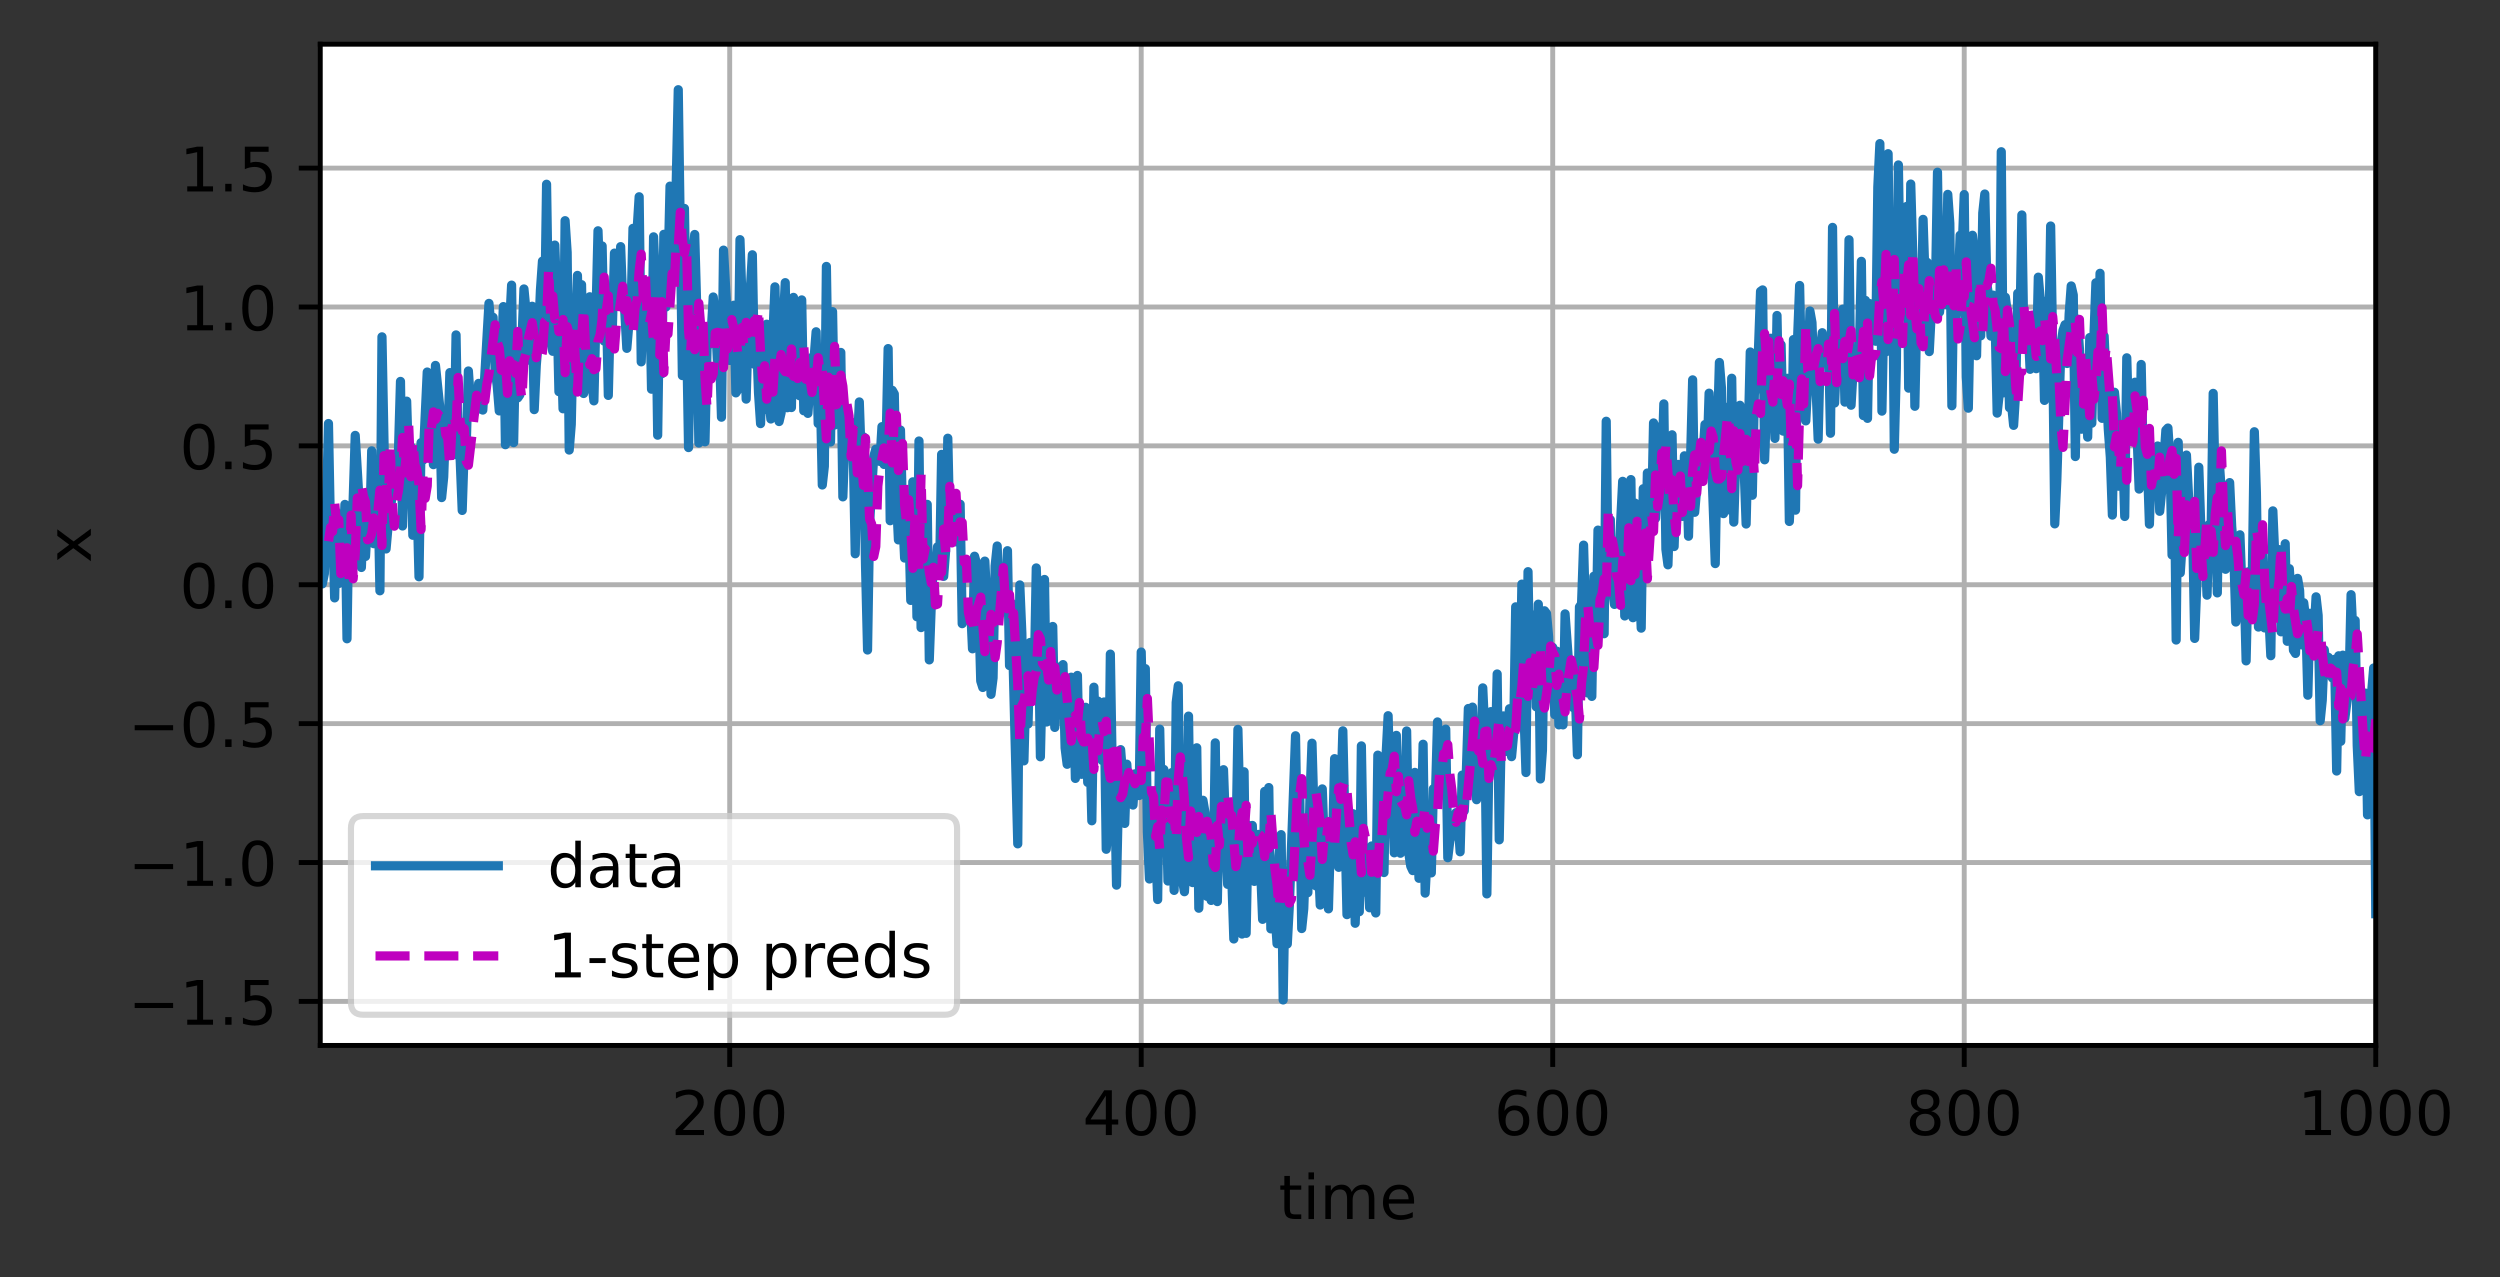 <?xml version="1.0" encoding="UTF-8"?>
<svg xmlns="http://www.w3.org/2000/svg" xmlns:xlink="http://www.w3.org/1999/xlink" width="509pt" height="260pt" viewBox="0 0 509 260" version="1.1">
<rect x="0" y="0" width="509" height="260" fill="#333333" stroke="none"/>
<defs>
<clipPath id="clip1">
  <path d="M 147 9 L 150 9 L 150 212.852 L 147 212.852 Z M 147 9 "/>
</clipPath>
<clipPath id="clip2">
  <path d="M 231 9 L 234 9 L 234 212.852 L 231 212.852 Z M 231 9 "/>
</clipPath>
<clipPath id="clip3">
  <path d="M 315 9 L 317 9 L 317 212.852 L 315 212.852 Z M 315 9 "/>
</clipPath>
<clipPath id="clip4">
  <path d="M 399 9 L 401 9 L 401 212.852 L 399 212.852 Z M 399 9 "/>
</clipPath>
<clipPath id="clip5">
  <path d="M 482 9 L 483.703 9 L 483.703 212.852 L 482 212.852 Z M 482 9 "/>
</clipPath>
<clipPath id="clip6">
  <path d="M 65.203 203 L 483.703 203 L 483.703 205 L 65.203 205 Z M 65.203 203 "/>
</clipPath>
<clipPath id="clip7">
  <path d="M 65.203 174 L 483.703 174 L 483.703 177 L 65.203 177 Z M 65.203 174 "/>
</clipPath>
<clipPath id="clip8">
  <path d="M 65.203 146 L 483.703 146 L 483.703 149 L 65.203 149 Z M 65.203 146 "/>
</clipPath>
<clipPath id="clip9">
  <path d="M 65.203 118 L 483.703 118 L 483.703 120 L 65.203 120 Z M 65.203 118 "/>
</clipPath>
<clipPath id="clip10">
  <path d="M 65.203 90 L 483.703 90 L 483.703 92 L 65.203 92 Z M 65.203 90 "/>
</clipPath>
<clipPath id="clip11">
  <path d="M 65.203 61 L 483.703 61 L 483.703 64 L 65.203 64 Z M 65.203 61 "/>
</clipPath>
<clipPath id="clip12">
  <path d="M 65.203 33 L 483.703 33 L 483.703 35 L 65.203 35 Z M 65.203 33 "/>
</clipPath>
<clipPath id="clip13">
  <path d="M 65.203 16 L 483.703 16 L 483.703 205 L 65.203 205 Z M 65.203 16 "/>
</clipPath>
<clipPath id="clip14">
  <path d="M 65.203 42 L 483.703 42 L 483.703 186 L 65.203 186 Z M 65.203 42 "/>
</clipPath>
<filter id="alpha" filterUnits="objectBoundingBox" x="0%" y="0%" width="100%" height="100%">
  <feColorMatrix type="matrix" in="SourceGraphic" values="0 0 0 0 1 0 0 0 0 1 0 0 0 0 1 0 0 0 1 0"/>
</filter>
<mask id="mask0">
  <g filter="url(#alpha)">
<rect x="0" y="0" width="509" height="260" style="fill:rgb(0%,0%,0%);fill-opacity:0.8;stroke:none;"/>
  </g>
</mask>
<clipPath id="clip15">
  <rect x="0" y="0" width="509" height="260"/>
</clipPath>
<g id="surface5" clip-path="url(#clip15)">
<path style="fill-rule:nonzero;fill:rgb(100%,100%,100%);fill-opacity:1;stroke-width:1;stroke-linecap:butt;stroke-linejoin:miter;stroke:rgb(80%,80%,80%);stroke-opacity:1;stroke-miterlimit:4;" d="M 59.163 165.281 L 153.887 165.281 C 155.219 165.281 155.887 164.613 155.887 163.281 L 155.887 134.925 C 155.887 133.591 155.219 132.925 153.887 132.925 L 59.163 132.925 C 57.828 132.925 57.163 133.591 57.163 134.925 L 57.163 163.281 C 57.163 164.613 57.828 165.281 59.163 165.281 Z M 59.163 165.281 " transform="matrix(1.25,0,0,1.25,0,0)"/>
</g>
</defs>
<g id="surface1">
<path style=" stroke:none;fill-rule:nonzero;fill:rgb(100%,100%,100%);fill-opacity:1;" d="M 65.203 212.852 L 483.703 212.852 L 483.703 9 L 65.203 9 Z M 65.203 212.852 "/>
<g clip-path="url(#clip1)" clip-rule="nonzero">
<path style="fill:none;stroke-width:0.8;stroke-linecap:square;stroke-linejoin:round;stroke:rgb(69.02%,69.02%,69.02%);stroke-opacity:1;stroke-miterlimit:4;" d="M 118.853 170.281 L 118.853 7.2 " transform="matrix(1.25,0,0,1.25,0,0)"/>
</g>
<path style="fill:none;stroke-width:0.8;stroke-linecap:butt;stroke-linejoin:round;stroke:rgb(0%,0%,0%);stroke-opacity:1;stroke-miterlimit:4;" d="M 0 0.001 L 0 3.501 " transform="matrix(1.25,0,0,1.25,148.566,212.85)"/>
<path style=" stroke:none;fill-rule:nonzero;fill:rgb(0%,0%,0%);fill-opacity:1;" d="M 139.035 230.062 L 143.336 230.062 L 143.336 231.098 L 137.551 231.098 L 137.551 230.062 C 138.02 229.578 138.656 228.926 139.465 228.113 C 140.273 227.297 140.781 226.77 140.988 226.531 C 141.383 226.09 141.656 225.715 141.812 225.406 C 141.973 225.098 142.051 224.797 142.051 224.5 C 142.051 224.016 141.879 223.621 141.539 223.316 C 141.199 223.012 140.758 222.859 140.211 222.859 C 139.824 222.859 139.418 222.926 138.988 223.059 C 138.559 223.191 138.102 223.398 137.613 223.672 L 137.613 222.426 C 138.109 222.227 138.574 222.074 139.004 221.973 C 139.438 221.871 139.832 221.82 140.188 221.82 C 141.133 221.82 141.887 222.059 142.445 222.531 C 143.008 223 143.289 223.633 143.289 224.422 C 143.289 224.797 143.219 225.152 143.078 225.488 C 142.938 225.82 142.684 226.215 142.312 226.672 C 142.211 226.789 141.887 227.133 141.34 227.695 C 140.797 228.258 140.027 229.047 139.035 230.062 Z M 139.035 230.062 "/>
<path style=" stroke:none;fill-rule:nonzero;fill:rgb(0%,0%,0%);fill-opacity:1;" d="M 148.562 222.797 C 147.93 222.797 147.449 223.109 147.129 223.734 C 146.812 224.359 146.652 225.297 146.652 226.551 C 146.652 227.801 146.812 228.738 147.129 229.363 C 147.449 229.988 147.93 230.301 148.562 230.301 C 149.203 230.301 149.68 229.988 150 229.363 C 150.32 228.738 150.48 227.801 150.48 226.551 C 150.48 225.297 150.32 224.359 150 223.734 C 149.68 223.109 149.203 222.797 148.562 222.797 Z M 148.562 221.82 C 149.586 221.82 150.363 222.227 150.902 223.035 C 151.441 223.84 151.711 225.012 151.711 226.551 C 151.711 228.086 151.441 229.258 150.902 230.066 C 150.363 230.871 149.586 231.277 148.562 231.277 C 147.543 231.277 146.762 230.871 146.223 230.066 C 145.684 229.258 145.414 228.086 145.414 226.551 C 145.414 225.012 145.684 223.84 146.223 223.035 C 146.762 222.227 147.543 221.82 148.562 221.82 Z M 148.562 221.82 "/>
<path style=" stroke:none;fill-rule:nonzero;fill:rgb(0%,0%,0%);fill-opacity:1;" d="M 156.516 222.797 C 155.879 222.797 155.402 223.109 155.082 223.734 C 154.766 224.359 154.605 225.297 154.605 226.551 C 154.605 227.801 154.766 228.738 155.082 229.363 C 155.402 229.988 155.879 230.301 156.516 230.301 C 157.152 230.301 157.633 229.988 157.953 229.363 C 158.273 228.738 158.434 227.801 158.434 226.551 C 158.434 225.297 158.273 224.359 157.953 223.734 C 157.633 223.109 157.152 222.797 156.516 222.797 Z M 156.516 221.82 C 157.535 221.82 158.316 222.227 158.855 223.035 C 159.395 223.84 159.664 225.012 159.664 226.551 C 159.664 228.086 159.395 229.258 158.855 230.066 C 158.316 230.871 157.535 231.277 156.516 231.277 C 155.492 231.277 154.715 230.871 154.176 230.066 C 153.637 229.258 153.367 228.086 153.367 226.551 C 153.367 225.012 153.637 223.84 154.176 223.035 C 154.715 222.227 155.492 221.82 156.516 221.82 Z M 156.516 221.82 "/>
<g clip-path="url(#clip2)" clip-rule="nonzero">
<path style="fill:none;stroke-width:0.8;stroke-linecap:square;stroke-linejoin:round;stroke:rgb(69.02%,69.02%,69.02%);stroke-opacity:1;stroke-miterlimit:4;" d="M 185.881 170.281 L 185.881 7.2 " transform="matrix(1.25,0,0,1.25,0,0)"/>
</g>
<path style="fill:none;stroke-width:0.8;stroke-linecap:butt;stroke-linejoin:round;stroke:rgb(0%,0%,0%);stroke-opacity:1;stroke-miterlimit:4;" d="M 0.001 0.001 L 0.001 3.501 " transform="matrix(1.25,0,0,1.25,232.35,212.85)"/>
<path style=" stroke:none;fill-rule:nonzero;fill:rgb(0%,0%,0%);fill-opacity:1;" d="M 225.145 223.059 L 222.031 227.926 L 225.145 227.926 Z M 224.82 221.984 L 226.371 221.984 L 226.371 227.926 L 227.672 227.926 L 227.672 228.949 L 226.371 228.949 L 226.371 231.098 L 225.145 231.098 L 225.145 228.949 L 221.031 228.949 L 221.031 227.762 Z M 224.82 221.984 "/>
<path style=" stroke:none;fill-rule:nonzero;fill:rgb(0%,0%,0%);fill-opacity:1;" d="M 232.344 222.797 C 231.711 222.797 231.234 223.109 230.914 223.734 C 230.594 224.359 230.434 225.297 230.434 226.551 C 230.434 227.801 230.594 228.738 230.914 229.363 C 231.234 229.988 231.711 230.301 232.344 230.301 C 232.984 230.301 233.465 229.988 233.781 229.363 C 234.102 228.738 234.262 227.801 234.262 226.551 C 234.262 225.297 234.102 224.359 233.781 223.734 C 233.465 223.109 232.984 222.797 232.344 222.797 Z M 232.344 221.82 C 233.367 221.82 234.148 222.227 234.688 223.035 C 235.227 223.84 235.496 225.012 235.496 226.551 C 235.496 228.086 235.227 229.258 234.688 230.066 C 234.148 230.871 233.367 231.277 232.344 231.277 C 231.324 231.277 230.543 230.871 230.004 230.066 C 229.465 229.258 229.195 228.086 229.195 226.551 C 229.195 225.012 229.465 223.84 230.004 223.035 C 230.543 222.227 231.324 221.82 232.344 221.82 Z M 232.344 221.82 "/>
<path style=" stroke:none;fill-rule:nonzero;fill:rgb(0%,0%,0%);fill-opacity:1;" d="M 240.297 222.797 C 239.664 222.797 239.188 223.109 238.867 223.734 C 238.547 224.359 238.387 225.297 238.387 226.551 C 238.387 227.801 238.547 228.738 238.867 229.363 C 239.188 229.988 239.664 230.301 240.297 230.301 C 240.938 230.301 241.418 229.988 241.734 229.363 C 242.055 228.738 242.215 227.801 242.215 226.551 C 242.215 225.297 242.055 224.359 241.734 223.734 C 241.418 223.109 240.938 222.797 240.297 222.797 Z M 240.297 221.82 C 241.32 221.82 242.102 222.227 242.641 223.035 C 243.18 223.84 243.449 225.012 243.449 226.551 C 243.449 228.086 243.18 229.258 242.641 230.066 C 242.102 230.871 241.32 231.277 240.297 231.277 C 239.277 231.277 238.496 230.871 237.957 230.066 C 237.418 229.258 237.148 228.086 237.148 226.551 C 237.148 225.012 237.418 223.84 237.957 223.035 C 238.496 222.227 239.277 221.82 240.297 221.82 Z M 240.297 221.82 "/>
<g clip-path="url(#clip3)" clip-rule="nonzero">
<path style="fill:none;stroke-width:0.8;stroke-linecap:square;stroke-linejoin:round;stroke:rgb(69.02%,69.02%,69.02%);stroke-opacity:1;stroke-miterlimit:4;" d="M 252.906 170.281 L 252.906 7.2 " transform="matrix(1.25,0,0,1.25,0,0)"/>
</g>
<path style="fill:none;stroke-width:0.8;stroke-linecap:butt;stroke-linejoin:round;stroke:rgb(0%,0%,0%);stroke-opacity:1;stroke-miterlimit:4;" d="M -0.001 0.001 L -0.001 3.501 " transform="matrix(1.25,0,0,1.25,316.134,212.85)"/>
<path style=" stroke:none;fill-rule:nonzero;fill:rgb(0%,0%,0%);fill-opacity:1;" d="M 308.332 226.051 C 307.777 226.051 307.34 226.242 307.016 226.621 C 306.691 226.996 306.531 227.516 306.531 228.176 C 306.531 228.828 306.691 229.348 307.016 229.73 C 307.34 230.109 307.777 230.301 308.332 230.301 C 308.883 230.301 309.324 230.109 309.645 229.73 C 309.969 229.348 310.129 228.828 310.129 228.176 C 310.129 227.516 309.969 226.996 309.645 226.621 C 309.324 226.242 308.883 226.051 308.332 226.051 Z M 310.777 222.188 L 310.777 223.309 C 310.469 223.164 310.156 223.051 309.84 222.977 C 309.527 222.898 309.215 222.859 308.902 222.859 C 308.09 222.859 307.469 223.133 307.039 223.684 C 306.609 224.23 306.363 225.062 306.305 226.172 C 306.543 225.816 306.844 225.547 307.207 225.359 C 307.57 225.168 307.969 225.074 308.402 225.074 C 309.32 225.074 310.043 225.352 310.574 225.91 C 311.105 226.465 311.371 227.219 311.371 228.176 C 311.371 229.109 311.094 229.863 310.539 230.43 C 309.988 230.992 309.25 231.277 308.332 231.277 C 307.277 231.277 306.469 230.871 305.914 230.066 C 305.355 229.258 305.078 228.086 305.078 226.551 C 305.078 225.109 305.418 223.961 306.102 223.105 C 306.785 222.25 307.703 221.82 308.855 221.82 C 309.164 221.82 309.477 221.852 309.793 221.914 C 310.105 221.973 310.438 222.066 310.777 222.188 Z M 310.777 222.188 "/>
<path style=" stroke:none;fill-rule:nonzero;fill:rgb(0%,0%,0%);fill-opacity:1;" d="M 316.129 222.797 C 315.496 222.797 315.02 223.109 314.699 223.734 C 314.379 224.359 314.219 225.297 314.219 226.551 C 314.219 227.801 314.379 228.738 314.699 229.363 C 315.02 229.988 315.496 230.301 316.129 230.301 C 316.77 230.301 317.246 229.988 317.566 229.363 C 317.887 228.738 318.047 227.801 318.047 226.551 C 318.047 225.297 317.887 224.359 317.566 223.734 C 317.246 223.109 316.77 222.797 316.129 222.797 Z M 316.129 221.82 C 317.152 221.82 317.934 222.227 318.473 223.035 C 319.012 223.84 319.281 225.012 319.281 226.551 C 319.281 228.086 319.012 229.258 318.473 230.066 C 317.934 230.871 317.152 231.277 316.129 231.277 C 315.109 231.277 314.328 230.871 313.789 230.066 C 313.25 229.258 312.98 228.086 312.98 226.551 C 312.98 225.012 313.25 223.84 313.789 223.035 C 314.328 222.227 315.109 221.82 316.129 221.82 Z M 316.129 221.82 "/>
<path style=" stroke:none;fill-rule:nonzero;fill:rgb(0%,0%,0%);fill-opacity:1;" d="M 324.082 222.797 C 323.449 222.797 322.973 223.109 322.652 223.734 C 322.332 224.359 322.172 225.297 322.172 226.551 C 322.172 227.801 322.332 228.738 322.652 229.363 C 322.973 229.988 323.449 230.301 324.082 230.301 C 324.723 230.301 325.199 229.988 325.52 229.363 C 325.84 228.738 326 227.801 326 226.551 C 326 225.297 325.84 224.359 325.52 223.734 C 325.199 223.109 324.723 222.797 324.082 222.797 Z M 324.082 221.82 C 325.105 221.82 325.887 222.227 326.426 223.035 C 326.965 223.84 327.234 225.012 327.234 226.551 C 327.234 228.086 326.965 229.258 326.426 230.066 C 325.887 230.871 325.105 231.277 324.082 231.277 C 323.062 231.277 322.281 230.871 321.742 230.066 C 321.203 229.258 320.934 228.086 320.934 226.551 C 320.934 225.012 321.203 223.84 321.742 223.035 C 322.281 222.227 323.062 221.82 324.082 221.82 Z M 324.082 221.82 "/>
<g clip-path="url(#clip4)" clip-rule="nonzero">
<path style="fill:none;stroke-width:0.8;stroke-linecap:square;stroke-linejoin:round;stroke:rgb(69.02%,69.02%,69.02%);stroke-opacity:1;stroke-miterlimit:4;" d="M 319.934 170.281 L 319.934 7.2 " transform="matrix(1.25,0,0,1.25,0,0)"/>
</g>
<path style="fill:none;stroke-width:0.8;stroke-linecap:butt;stroke-linejoin:round;stroke:rgb(0%,0%,0%);stroke-opacity:1;stroke-miterlimit:4;" d="M 0 0.001 L 0 3.501 " transform="matrix(1.25,0,0,1.25,399.917,212.85)"/>
<path style=" stroke:none;fill-rule:nonzero;fill:rgb(0%,0%,0%);fill-opacity:1;" d="M 391.961 226.77 C 391.375 226.77 390.914 226.926 390.578 227.242 C 390.242 227.555 390.074 227.984 390.074 228.535 C 390.074 229.082 390.242 229.516 390.578 229.828 C 390.914 230.141 391.375 230.301 391.961 230.301 C 392.547 230.301 393.008 230.141 393.344 229.828 C 393.684 229.512 393.852 229.078 393.852 228.535 C 393.852 227.984 393.684 227.555 393.348 227.242 C 393.016 226.926 392.551 226.77 391.961 226.77 Z M 390.727 226.246 C 390.199 226.117 389.789 225.871 389.492 225.508 C 389.199 225.145 389.051 224.703 389.051 224.184 C 389.051 223.453 389.309 222.879 389.828 222.457 C 390.348 222.031 391.059 221.82 391.961 221.82 C 392.867 221.82 393.582 222.031 394.098 222.457 C 394.613 222.879 394.871 223.453 394.871 224.184 C 394.871 224.703 394.727 225.145 394.43 225.508 C 394.137 225.871 393.727 226.117 393.199 226.246 C 393.793 226.383 394.258 226.656 394.586 227.059 C 394.918 227.461 395.086 227.953 395.086 228.535 C 395.086 229.418 394.816 230.098 394.277 230.57 C 393.738 231.039 392.965 231.277 391.961 231.277 C 390.957 231.277 390.184 231.039 389.645 230.57 C 389.105 230.098 388.836 229.418 388.836 228.535 C 388.836 227.953 389.004 227.461 389.336 227.059 C 389.672 226.656 390.133 226.383 390.727 226.246 Z M 390.277 224.301 C 390.277 224.77 390.426 225.137 390.719 225.402 C 391.016 225.668 391.43 225.801 391.961 225.801 C 392.492 225.801 392.906 225.668 393.203 225.402 C 393.504 225.137 393.652 224.77 393.652 224.301 C 393.652 223.828 393.504 223.457 393.203 223.195 C 392.906 222.93 392.492 222.797 391.961 222.797 C 391.43 222.797 391.016 222.93 390.719 223.195 C 390.426 223.457 390.277 223.828 390.277 224.301 Z M 390.277 224.301 "/>
<path style=" stroke:none;fill-rule:nonzero;fill:rgb(0%,0%,0%);fill-opacity:1;" d="M 399.914 222.797 C 399.277 222.797 398.801 223.109 398.48 223.734 C 398.164 224.359 398.004 225.297 398.004 226.551 C 398.004 227.801 398.164 228.738 398.48 229.363 C 398.801 229.988 399.277 230.301 399.914 230.301 C 400.551 230.301 401.031 229.988 401.352 229.363 C 401.672 228.738 401.832 227.801 401.832 226.551 C 401.832 225.297 401.672 224.359 401.352 223.734 C 401.031 223.109 400.551 222.797 399.914 222.797 Z M 399.914 221.82 C 400.934 221.82 401.715 222.227 402.254 223.035 C 402.793 223.84 403.062 225.012 403.062 226.551 C 403.062 228.086 402.793 229.258 402.254 230.066 C 401.715 230.871 400.934 231.277 399.914 231.277 C 398.891 231.277 398.113 230.871 397.574 230.066 C 397.035 229.258 396.766 228.086 396.766 226.551 C 396.766 225.012 397.035 223.84 397.574 223.035 C 398.113 222.227 398.891 221.82 399.914 221.82 Z M 399.914 221.82 "/>
<path style=" stroke:none;fill-rule:nonzero;fill:rgb(0%,0%,0%);fill-opacity:1;" d="M 407.867 222.797 C 407.23 222.797 406.754 223.109 406.434 223.734 C 406.117 224.359 405.957 225.297 405.957 226.551 C 405.957 227.801 406.117 228.738 406.434 229.363 C 406.754 229.988 407.23 230.301 407.867 230.301 C 408.504 230.301 408.984 229.988 409.305 229.363 C 409.625 228.738 409.785 227.801 409.785 226.551 C 409.785 225.297 409.625 224.359 409.305 223.734 C 408.984 223.109 408.504 222.797 407.867 222.797 Z M 407.867 221.82 C 408.887 221.82 409.668 222.227 410.207 223.035 C 410.746 223.84 411.016 225.012 411.016 226.551 C 411.016 228.086 410.746 229.258 410.207 230.066 C 409.668 230.871 408.887 231.277 407.867 231.277 C 406.844 231.277 406.066 230.871 405.527 230.066 C 404.988 229.258 404.719 228.086 404.719 226.551 C 404.719 225.012 404.988 223.84 405.527 223.035 C 406.066 222.227 406.844 221.82 407.867 221.82 Z M 407.867 221.82 "/>
<g clip-path="url(#clip5)" clip-rule="nonzero">
<path style="fill:none;stroke-width:0.8;stroke-linecap:square;stroke-linejoin:round;stroke:rgb(69.02%,69.02%,69.02%);stroke-opacity:1;stroke-miterlimit:4;" d="M 386.962 170.281 L 386.962 7.2 " transform="matrix(1.25,0,0,1.25,0,0)"/>
</g>
<path style="fill:none;stroke-width:0.8;stroke-linecap:butt;stroke-linejoin:round;stroke:rgb(0%,0%,0%);stroke-opacity:1;stroke-miterlimit:4;" d="M 0.002 0.001 L 0.002 3.501 " transform="matrix(1.25,0,0,1.25,483.701,212.85)"/>
<path style=" stroke:none;fill-rule:nonzero;fill:rgb(0%,0%,0%);fill-opacity:1;" d="M 469.344 230.062 L 471.359 230.062 L 471.359 223.109 L 469.168 223.547 L 469.168 222.426 L 471.348 221.984 L 472.578 221.984 L 472.578 230.062 L 474.594 230.062 L 474.594 231.098 L 469.344 231.098 Z M 469.344 230.062 "/>
<path style=" stroke:none;fill-rule:nonzero;fill:rgb(0%,0%,0%);fill-opacity:1;" d="M 479.719 222.797 C 479.086 222.797 478.609 223.109 478.289 223.734 C 477.969 224.359 477.809 225.297 477.809 226.551 C 477.809 227.801 477.969 228.738 478.289 229.363 C 478.609 229.988 479.086 230.301 479.719 230.301 C 480.359 230.301 480.84 229.988 481.156 229.363 C 481.477 228.738 481.637 227.801 481.637 226.551 C 481.637 225.297 481.477 224.359 481.156 223.734 C 480.84 223.109 480.359 222.797 479.719 222.797 Z M 479.719 221.82 C 480.742 221.82 481.523 222.227 482.062 223.035 C 482.602 223.84 482.871 225.012 482.871 226.551 C 482.871 228.086 482.602 229.258 482.062 230.066 C 481.523 230.871 480.742 231.277 479.719 231.277 C 478.699 231.277 477.918 230.871 477.379 230.066 C 476.84 229.258 476.57 228.086 476.57 226.551 C 476.57 225.012 476.84 223.84 477.379 223.035 C 477.918 222.227 478.699 221.82 479.719 221.82 Z M 479.719 221.82 "/>
<path style=" stroke:none;fill-rule:nonzero;fill:rgb(0%,0%,0%);fill-opacity:1;" d="M 487.672 222.797 C 487.039 222.797 486.562 223.109 486.242 223.734 C 485.922 224.359 485.762 225.297 485.762 226.551 C 485.762 227.801 485.922 228.738 486.242 229.363 C 486.562 229.988 487.039 230.301 487.672 230.301 C 488.312 230.301 488.793 229.988 489.109 229.363 C 489.43 228.738 489.59 227.801 489.59 226.551 C 489.59 225.297 489.43 224.359 489.109 223.734 C 488.793 223.109 488.312 222.797 487.672 222.797 Z M 487.672 221.82 C 488.695 221.82 489.477 222.227 490.016 223.035 C 490.555 223.84 490.824 225.012 490.824 226.551 C 490.824 228.086 490.555 229.258 490.016 230.066 C 489.477 230.871 488.695 231.277 487.672 231.277 C 486.652 231.277 485.871 230.871 485.332 230.066 C 484.793 229.258 484.523 228.086 484.523 226.551 C 484.523 225.012 484.793 223.84 485.332 223.035 C 485.871 222.227 486.652 221.82 487.672 221.82 Z M 487.672 221.82 "/>
<path style=" stroke:none;fill-rule:nonzero;fill:rgb(0%,0%,0%);fill-opacity:1;" d="M 495.625 222.797 C 494.992 222.797 494.516 223.109 494.195 223.734 C 493.875 224.359 493.715 225.297 493.715 226.551 C 493.715 227.801 493.875 228.738 494.195 229.363 C 494.516 229.988 494.992 230.301 495.625 230.301 C 496.266 230.301 496.746 229.988 497.062 229.363 C 497.383 228.738 497.543 227.801 497.543 226.551 C 497.543 225.297 497.383 224.359 497.062 223.734 C 496.746 223.109 496.266 222.797 495.625 222.797 Z M 495.625 221.82 C 496.648 221.82 497.43 222.227 497.969 223.035 C 498.508 223.84 498.777 225.012 498.777 226.551 C 498.777 228.086 498.508 229.258 497.969 230.066 C 497.43 230.871 496.648 231.277 495.625 231.277 C 494.605 231.277 493.824 230.871 493.285 230.066 C 492.746 229.258 492.477 228.086 492.477 226.551 C 492.477 225.012 492.746 223.84 493.285 223.035 C 493.824 222.227 494.605 221.82 495.625 221.82 Z M 495.625 221.82 "/>
<path style=" stroke:none;fill-rule:nonzero;fill:rgb(0%,0%,0%);fill-opacity:1;" d="M 262.621 239.418 L 262.621 241.359 L 264.934 241.359 L 264.934 242.234 L 262.621 242.234 L 262.621 245.945 C 262.621 246.5 262.695 246.859 262.848 247.02 C 263 247.176 263.312 247.258 263.781 247.258 L 264.934 247.258 L 264.934 248.195 L 263.781 248.195 C 262.914 248.195 262.316 248.035 261.984 247.711 C 261.656 247.387 261.492 246.797 261.492 245.945 L 261.492 242.234 L 260.668 242.234 L 260.668 241.359 L 261.492 241.359 L 261.492 239.418 Z M 262.621 239.418 "/>
<path style=" stroke:none;fill-rule:nonzero;fill:rgb(0%,0%,0%);fill-opacity:1;" d="M 266.41 241.359 L 267.531 241.359 L 267.531 248.195 L 266.41 248.195 Z M 266.41 238.699 L 267.531 238.699 L 267.531 240.121 L 266.41 240.121 Z M 266.41 238.699 "/>
<path style=" stroke:none;fill-rule:nonzero;fill:rgb(0%,0%,0%);fill-opacity:1;" d="M 275.207 242.672 C 275.488 242.168 275.824 241.793 276.215 241.555 C 276.605 241.316 277.062 241.195 277.594 241.195 C 278.305 241.195 278.855 241.445 279.242 241.945 C 279.629 242.441 279.82 243.148 279.82 244.07 L 279.82 248.195 L 278.691 248.195 L 278.691 244.105 C 278.691 243.449 278.574 242.965 278.344 242.648 C 278.109 242.332 277.758 242.172 277.281 242.172 C 276.699 242.172 276.238 242.367 275.902 242.754 C 275.562 243.137 275.395 243.664 275.395 244.332 L 275.395 248.195 L 274.266 248.195 L 274.266 244.105 C 274.266 243.445 274.148 242.961 273.918 242.645 C 273.688 242.328 273.328 242.172 272.844 242.172 C 272.27 242.172 271.812 242.367 271.477 242.754 C 271.137 243.141 270.969 243.668 270.969 244.332 L 270.969 248.195 L 269.84 248.195 L 269.84 241.359 L 270.969 241.359 L 270.969 242.422 C 271.227 242.004 271.531 241.695 271.891 241.496 C 272.25 241.297 272.676 241.195 273.168 241.195 C 273.664 241.195 274.086 241.32 274.434 241.574 C 274.781 241.824 275.039 242.191 275.207 242.672 Z M 275.207 242.672 "/>
<path style=" stroke:none;fill-rule:nonzero;fill:rgb(0%,0%,0%);fill-opacity:1;" d="M 287.906 244.496 L 287.906 245.047 L 282.742 245.047 C 282.793 245.82 283.027 246.406 283.441 246.812 C 283.859 247.219 284.441 247.422 285.184 247.422 C 285.617 247.422 286.035 247.367 286.438 247.262 C 286.844 247.156 287.246 246.996 287.645 246.785 L 287.645 247.848 C 287.242 248.02 286.828 248.148 286.406 248.238 C 285.98 248.328 285.555 248.375 285.117 248.375 C 284.027 248.375 283.164 248.055 282.527 247.422 C 281.891 246.785 281.57 245.926 281.57 244.844 C 281.57 243.727 281.875 242.84 282.477 242.184 C 283.082 241.523 283.898 241.195 284.922 241.195 C 285.844 241.195 286.57 241.492 287.105 242.086 C 287.641 242.676 287.906 243.48 287.906 244.496 Z M 286.785 244.168 C 286.777 243.555 286.605 243.062 286.27 242.699 C 285.934 242.332 285.488 242.148 284.934 242.148 C 284.309 242.148 283.809 242.324 283.43 242.68 C 283.055 243.031 282.836 243.531 282.781 244.176 Z M 286.785 244.168 "/>
<g clip-path="url(#clip6)" clip-rule="nonzero">
<path style="fill:none;stroke-width:0.8;stroke-linecap:square;stroke-linejoin:round;stroke:rgb(69.02%,69.02%,69.02%);stroke-opacity:1;stroke-miterlimit:4;" d="M 52.163 163.109 L 386.962 163.109 " transform="matrix(1.25,0,0,1.25,0,0)"/>
</g>
<path style="fill:none;stroke-width:0.8;stroke-linecap:butt;stroke-linejoin:round;stroke:rgb(0%,0%,0%);stroke-opacity:1;stroke-miterlimit:4;" d="M 0.002 0 L -3.498 0 " transform="matrix(1.25,0,0,1.25,65.201,203.886)"/>
<path style=" stroke:none;fill-rule:nonzero;fill:rgb(0%,0%,0%);fill-opacity:1;" d="M 27.422 204.199 L 35.246 204.199 L 35.246 205.234 L 27.422 205.234 Z M 27.422 204.199 "/>
<path style=" stroke:none;fill-rule:nonzero;fill:rgb(0%,0%,0%);fill-opacity:1;" d="M 38.121 207.598 L 40.137 207.598 L 40.137 200.645 L 37.945 201.086 L 37.945 199.961 L 40.125 199.523 L 41.355 199.523 L 41.355 207.598 L 43.371 207.598 L 43.371 208.637 L 38.121 208.637 Z M 38.121 207.598 "/>
<path style=" stroke:none;fill-rule:nonzero;fill:rgb(0%,0%,0%);fill-opacity:1;" d="M 45.859 207.086 L 47.148 207.086 L 47.148 208.637 L 45.859 208.637 Z M 45.859 207.086 "/>
<path style=" stroke:none;fill-rule:nonzero;fill:rgb(0%,0%,0%);fill-opacity:1;" d="M 49.848 199.523 L 54.688 199.523 L 54.688 200.562 L 50.977 200.562 L 50.977 202.793 C 51.156 202.734 51.332 202.688 51.512 202.656 C 51.691 202.629 51.871 202.613 52.051 202.613 C 53.066 202.613 53.871 202.891 54.465 203.449 C 55.062 204.004 55.359 204.762 55.359 205.711 C 55.359 206.691 55.055 207.453 54.441 208 C 53.832 208.543 52.973 208.812 51.859 208.812 C 51.477 208.812 51.09 208.781 50.691 208.715 C 50.297 208.652 49.887 208.555 49.461 208.422 L 49.461 207.184 C 49.828 207.383 50.207 207.531 50.598 207.629 C 50.988 207.727 51.402 207.773 51.836 207.773 C 52.539 207.773 53.098 207.59 53.508 207.219 C 53.918 206.852 54.125 206.348 54.125 205.711 C 54.125 205.078 53.918 204.574 53.508 204.207 C 53.098 203.836 52.539 203.648 51.836 203.648 C 51.508 203.648 51.176 203.688 50.848 203.758 C 50.523 203.832 50.188 203.945 49.848 204.102 Z M 49.848 199.523 "/>
<g clip-path="url(#clip7)" clip-rule="nonzero">
<path style="fill:none;stroke-width:0.8;stroke-linecap:square;stroke-linejoin:round;stroke:rgb(69.02%,69.02%,69.02%);stroke-opacity:1;stroke-miterlimit:4;" d="M 52.163 140.488 L 386.962 140.488 " transform="matrix(1.25,0,0,1.25,0,0)"/>
</g>
<path style="fill:none;stroke-width:0.8;stroke-linecap:butt;stroke-linejoin:round;stroke:rgb(0%,0%,0%);stroke-opacity:1;stroke-miterlimit:4;" d="M 0.002 -0 L -3.498 -0 " transform="matrix(1.25,0,0,1.25,65.201,175.61)"/>
<path style=" stroke:none;fill-rule:nonzero;fill:rgb(0%,0%,0%);fill-opacity:1;" d="M 27.422 175.922 L 35.246 175.922 L 35.246 176.957 L 27.422 176.957 Z M 27.422 175.922 "/>
<path style=" stroke:none;fill-rule:nonzero;fill:rgb(0%,0%,0%);fill-opacity:1;" d="M 38.121 179.32 L 40.137 179.32 L 40.137 172.367 L 37.945 172.809 L 37.945 171.684 L 40.125 171.246 L 41.355 171.246 L 41.355 179.32 L 43.371 179.32 L 43.371 180.359 L 38.121 180.359 Z M 38.121 179.32 "/>
<path style=" stroke:none;fill-rule:nonzero;fill:rgb(0%,0%,0%);fill-opacity:1;" d="M 45.859 178.809 L 47.148 178.809 L 47.148 180.359 L 45.859 180.359 Z M 45.859 178.809 "/>
<path style=" stroke:none;fill-rule:nonzero;fill:rgb(0%,0%,0%);fill-opacity:1;" d="M 52.469 172.059 C 51.836 172.059 51.359 172.371 51.039 172.996 C 50.719 173.621 50.559 174.559 50.559 175.812 C 50.559 177.062 50.719 177.996 51.039 178.621 C 51.359 179.246 51.836 179.559 52.469 179.559 C 53.109 179.559 53.59 179.246 53.906 178.621 C 54.227 177.996 54.387 177.062 54.387 175.812 C 54.387 174.559 54.227 173.621 53.906 172.996 C 53.59 172.371 53.109 172.059 52.469 172.059 Z M 52.469 171.082 C 53.492 171.082 54.273 171.484 54.812 172.293 C 55.352 173.102 55.621 174.273 55.621 175.812 C 55.621 177.348 55.352 178.516 54.812 179.324 C 54.273 180.133 53.492 180.535 52.469 180.535 C 51.449 180.535 50.668 180.133 50.129 179.324 C 49.59 178.516 49.32 177.348 49.32 175.812 C 49.32 174.273 49.59 173.102 50.129 172.293 C 50.668 171.484 51.449 171.082 52.469 171.082 Z M 52.469 171.082 "/>
<g clip-path="url(#clip8)" clip-rule="nonzero">
<path style="fill:none;stroke-width:0.8;stroke-linecap:square;stroke-linejoin:round;stroke:rgb(69.02%,69.02%,69.02%);stroke-opacity:1;stroke-miterlimit:4;" d="M 52.163 117.866 L 386.962 117.866 " transform="matrix(1.25,0,0,1.25,0,0)"/>
</g>
<path style="fill:none;stroke-width:0.8;stroke-linecap:butt;stroke-linejoin:round;stroke:rgb(0%,0%,0%);stroke-opacity:1;stroke-miterlimit:4;" d="M 0.002 -0.001 L -3.498 -0.001 " transform="matrix(1.25,0,0,1.25,65.201,147.333)"/>
<path style=" stroke:none;fill-rule:nonzero;fill:rgb(0%,0%,0%);fill-opacity:1;" d="M 27.422 147.645 L 35.246 147.645 L 35.246 148.684 L 27.422 148.684 Z M 27.422 147.645 "/>
<path style=" stroke:none;fill-rule:nonzero;fill:rgb(0%,0%,0%);fill-opacity:1;" d="M 40.543 143.781 C 39.91 143.781 39.434 144.094 39.113 144.719 C 38.793 145.344 38.633 146.281 38.633 147.535 C 38.633 148.785 38.793 149.723 39.113 150.348 C 39.434 150.973 39.91 151.285 40.543 151.285 C 41.184 151.285 41.664 150.973 41.98 150.348 C 42.301 149.723 42.461 148.785 42.461 147.535 C 42.461 146.281 42.301 145.344 41.98 144.719 C 41.664 144.094 41.184 143.781 40.543 143.781 Z M 40.543 142.805 C 41.566 142.805 42.348 143.211 42.887 144.02 C 43.426 144.824 43.695 145.996 43.695 147.535 C 43.695 149.07 43.426 150.242 42.887 151.051 C 42.348 151.855 41.566 152.262 40.543 152.262 C 39.523 152.262 38.742 151.855 38.203 151.051 C 37.664 150.242 37.395 149.07 37.395 147.535 C 37.395 145.996 37.664 144.824 38.203 144.02 C 38.742 143.211 39.523 142.805 40.543 142.805 Z M 40.543 142.805 "/>
<path style=" stroke:none;fill-rule:nonzero;fill:rgb(0%,0%,0%);fill-opacity:1;" d="M 45.859 150.531 L 47.148 150.531 L 47.148 152.082 L 45.859 152.082 Z M 45.859 150.531 "/>
<path style=" stroke:none;fill-rule:nonzero;fill:rgb(0%,0%,0%);fill-opacity:1;" d="M 49.848 142.969 L 54.688 142.969 L 54.688 144.008 L 50.977 144.008 L 50.977 146.242 C 51.156 146.18 51.332 146.133 51.512 146.105 C 51.691 146.074 51.871 146.059 52.051 146.059 C 53.066 146.059 53.871 146.336 54.465 146.895 C 55.062 147.453 55.359 148.207 55.359 149.16 C 55.359 150.141 55.055 150.902 54.441 151.445 C 53.832 151.988 52.973 152.262 51.859 152.262 C 51.477 152.262 51.09 152.227 50.691 152.164 C 50.297 152.098 49.887 152 49.461 151.871 L 49.461 150.629 C 49.828 150.828 50.207 150.977 50.598 151.074 C 50.988 151.172 51.402 151.223 51.836 151.223 C 52.539 151.223 53.098 151.035 53.508 150.668 C 53.918 150.297 54.125 149.793 54.125 149.16 C 54.125 148.523 53.918 148.023 53.508 147.652 C 53.098 147.281 52.539 147.098 51.836 147.098 C 51.508 147.098 51.176 147.133 50.848 147.207 C 50.523 147.277 50.188 147.391 49.848 147.547 Z M 49.848 142.969 "/>
<g clip-path="url(#clip9)" clip-rule="nonzero">
<path style="fill:none;stroke-width:0.8;stroke-linecap:square;stroke-linejoin:round;stroke:rgb(69.02%,69.02%,69.02%);stroke-opacity:1;stroke-miterlimit:4;" d="M 52.163 95.244 L 386.962 95.244 " transform="matrix(1.25,0,0,1.25,0,0)"/>
</g>
<path style="fill:none;stroke-width:0.8;stroke-linecap:butt;stroke-linejoin:round;stroke:rgb(0%,0%,0%);stroke-opacity:1;stroke-miterlimit:4;" d="M 0.002 -0.001 L -3.498 -0.001 " transform="matrix(1.25,0,0,1.25,65.201,119.057)"/>
<path style=" stroke:none;fill-rule:nonzero;fill:rgb(0%,0%,0%);fill-opacity:1;" d="M 40.543 115.504 C 39.91 115.504 39.434 115.816 39.113 116.441 C 38.793 117.066 38.633 118.004 38.633 119.258 C 38.633 120.508 38.793 121.445 39.113 122.07 C 39.434 122.695 39.91 123.008 40.543 123.008 C 41.184 123.008 41.664 122.695 41.98 122.07 C 42.301 121.445 42.461 120.508 42.461 119.258 C 42.461 118.004 42.301 117.066 41.98 116.441 C 41.664 115.816 41.184 115.504 40.543 115.504 Z M 40.543 114.527 C 41.566 114.527 42.348 114.934 42.887 115.742 C 43.426 116.547 43.695 117.723 43.695 119.258 C 43.695 120.793 43.426 121.965 42.887 122.773 C 42.348 123.578 41.566 123.984 40.543 123.984 C 39.523 123.984 38.742 123.578 38.203 122.773 C 37.664 121.965 37.395 120.793 37.395 119.258 C 37.395 117.723 37.664 116.547 38.203 115.742 C 38.742 114.934 39.523 114.527 40.543 114.527 Z M 40.543 114.527 "/>
<path style=" stroke:none;fill-rule:nonzero;fill:rgb(0%,0%,0%);fill-opacity:1;" d="M 45.859 122.254 L 47.148 122.254 L 47.148 123.805 L 45.859 123.805 Z M 45.859 122.254 "/>
<path style=" stroke:none;fill-rule:nonzero;fill:rgb(0%,0%,0%);fill-opacity:1;" d="M 52.473 115.504 C 51.836 115.504 51.359 115.816 51.039 116.441 C 50.719 117.066 50.562 118.004 50.562 119.258 C 50.562 120.508 50.719 121.445 51.039 122.07 C 51.359 122.695 51.836 123.008 52.473 123.008 C 53.109 123.008 53.59 122.695 53.91 122.07 C 54.23 121.445 54.391 120.508 54.391 119.258 C 54.391 118.004 54.23 117.066 53.91 116.441 C 53.59 115.816 53.109 115.504 52.473 115.504 Z M 52.473 114.527 C 53.492 114.527 54.273 114.934 54.812 115.742 C 55.352 116.547 55.621 117.723 55.621 119.258 C 55.621 120.793 55.352 121.965 54.812 122.773 C 54.273 123.578 53.492 123.984 52.473 123.984 C 51.449 123.984 50.672 123.578 50.133 122.773 C 49.594 121.965 49.324 120.793 49.324 119.258 C 49.324 117.723 49.594 116.547 50.133 115.742 C 50.672 114.934 51.449 114.527 52.473 114.527 Z M 52.473 114.527 "/>
<g clip-path="url(#clip10)" clip-rule="nonzero">
<path style="fill:none;stroke-width:0.8;stroke-linecap:square;stroke-linejoin:round;stroke:rgb(69.02%,69.02%,69.02%);stroke-opacity:1;stroke-miterlimit:4;" d="M 52.163 72.625 L 386.962 72.625 " transform="matrix(1.25,0,0,1.25,0,0)"/>
</g>
<path style="fill:none;stroke-width:0.8;stroke-linecap:butt;stroke-linejoin:round;stroke:rgb(0%,0%,0%);stroke-opacity:1;stroke-miterlimit:4;" d="M 0.002 0.001 L -3.498 0.001 " transform="matrix(1.25,0,0,1.25,65.201,90.78)"/>
<path style=" stroke:none;fill-rule:nonzero;fill:rgb(0%,0%,0%);fill-opacity:1;" d="M 40.543 87.227 C 39.91 87.227 39.434 87.539 39.113 88.164 C 38.793 88.789 38.633 89.727 38.633 90.98 C 38.633 92.23 38.793 93.168 39.113 93.793 C 39.434 94.418 39.91 94.73 40.543 94.73 C 41.184 94.73 41.664 94.418 41.98 93.793 C 42.301 93.168 42.461 92.23 42.461 90.98 C 42.461 89.727 42.301 88.789 41.98 88.164 C 41.664 87.539 41.184 87.227 40.543 87.227 Z M 40.543 86.25 C 41.566 86.25 42.348 86.656 42.887 87.465 C 43.426 88.273 43.695 89.445 43.695 90.98 C 43.695 92.516 43.426 93.688 42.887 94.496 C 42.348 95.305 41.566 95.707 40.543 95.707 C 39.523 95.707 38.742 95.305 38.203 94.496 C 37.664 93.688 37.395 92.516 37.395 90.98 C 37.395 89.445 37.664 88.273 38.203 87.465 C 38.742 86.656 39.523 86.25 40.543 86.25 Z M 40.543 86.25 "/>
<path style=" stroke:none;fill-rule:nonzero;fill:rgb(0%,0%,0%);fill-opacity:1;" d="M 45.859 93.977 L 47.148 93.977 L 47.148 95.527 L 45.859 95.527 Z M 45.859 93.977 "/>
<path style=" stroke:none;fill-rule:nonzero;fill:rgb(0%,0%,0%);fill-opacity:1;" d="M 49.848 86.414 L 54.688 86.414 L 54.688 87.453 L 50.977 87.453 L 50.977 89.688 C 51.156 89.625 51.332 89.582 51.512 89.551 C 51.691 89.52 51.871 89.504 52.051 89.504 C 53.066 89.504 53.875 89.785 54.469 90.34 C 55.062 90.898 55.359 91.652 55.359 92.605 C 55.359 93.586 55.055 94.348 54.445 94.891 C 53.832 95.434 52.973 95.707 51.863 95.707 C 51.48 95.707 51.09 95.676 50.691 95.609 C 50.297 95.543 49.887 95.445 49.465 95.316 L 49.465 94.074 C 49.828 94.273 50.207 94.422 50.598 94.52 C 50.988 94.617 51.402 94.668 51.836 94.668 C 52.539 94.668 53.098 94.484 53.508 94.113 C 53.918 93.742 54.125 93.242 54.125 92.605 C 54.125 91.973 53.918 91.469 53.508 91.098 C 53.098 90.727 52.539 90.543 51.836 90.543 C 51.508 90.543 51.18 90.578 50.852 90.652 C 50.523 90.727 50.188 90.84 49.848 90.992 Z M 49.848 86.414 "/>
<g clip-path="url(#clip11)" clip-rule="nonzero">
<path style="fill:none;stroke-width:0.8;stroke-linecap:square;stroke-linejoin:round;stroke:rgb(69.02%,69.02%,69.02%);stroke-opacity:1;stroke-miterlimit:4;" d="M 52.163 50.003 L 386.962 50.003 " transform="matrix(1.25,0,0,1.25,0,0)"/>
</g>
<path style="fill:none;stroke-width:0.8;stroke-linecap:butt;stroke-linejoin:round;stroke:rgb(0%,0%,0%);stroke-opacity:1;stroke-miterlimit:4;" d="M 0.002 0.001 L -3.498 0.001 " transform="matrix(1.25,0,0,1.25,65.201,62.503)"/>
<path style=" stroke:none;fill-rule:nonzero;fill:rgb(0%,0%,0%);fill-opacity:1;" d="M 38.121 66.215 L 40.137 66.215 L 40.137 59.262 L 37.945 59.703 L 37.945 58.578 L 40.125 58.141 L 41.355 58.141 L 41.355 66.215 L 43.371 66.215 L 43.371 67.254 L 38.121 67.254 Z M 38.121 66.215 "/>
<path style=" stroke:none;fill-rule:nonzero;fill:rgb(0%,0%,0%);fill-opacity:1;" d="M 45.859 65.703 L 47.148 65.703 L 47.148 67.254 L 45.859 67.254 Z M 45.859 65.703 "/>
<path style=" stroke:none;fill-rule:nonzero;fill:rgb(0%,0%,0%);fill-opacity:1;" d="M 52.473 58.953 C 51.836 58.953 51.359 59.266 51.039 59.891 C 50.719 60.512 50.562 61.453 50.562 62.707 C 50.562 63.953 50.719 64.891 51.039 65.516 C 51.359 66.141 51.836 66.453 52.473 66.453 C 53.109 66.453 53.59 66.141 53.91 65.516 C 54.23 64.891 54.391 63.953 54.391 62.707 C 54.391 61.453 54.23 60.512 53.91 59.891 C 53.59 59.266 53.109 58.953 52.473 58.953 Z M 52.473 57.977 C 53.492 57.977 54.273 58.379 54.812 59.188 C 55.352 59.996 55.621 61.168 55.621 62.707 C 55.621 64.238 55.352 65.41 54.812 66.219 C 54.273 67.027 53.492 67.43 52.473 67.43 C 51.449 67.43 50.672 67.027 50.133 66.219 C 49.594 65.41 49.324 64.238 49.324 62.707 C 49.324 61.168 49.594 59.996 50.133 59.188 C 50.672 58.379 51.449 57.977 52.473 57.977 Z M 52.473 57.977 "/>
<g clip-path="url(#clip12)" clip-rule="nonzero">
<path style="fill:none;stroke-width:0.8;stroke-linecap:square;stroke-linejoin:round;stroke:rgb(69.02%,69.02%,69.02%);stroke-opacity:1;stroke-miterlimit:4;" d="M 52.163 27.381 L 386.962 27.381 " transform="matrix(1.25,0,0,1.25,0,0)"/>
</g>
<path style="fill:none;stroke-width:0.8;stroke-linecap:butt;stroke-linejoin:round;stroke:rgb(0%,0%,0%);stroke-opacity:1;stroke-miterlimit:4;" d="M 0.002 0 L -3.498 0 " transform="matrix(1.25,0,0,1.25,65.201,34.227)"/>
<path style=" stroke:none;fill-rule:nonzero;fill:rgb(0%,0%,0%);fill-opacity:1;" d="M 38.121 37.938 L 40.137 37.938 L 40.137 30.984 L 37.945 31.426 L 37.945 30.301 L 40.125 29.863 L 41.355 29.863 L 41.355 37.938 L 43.371 37.938 L 43.371 38.977 L 38.121 38.977 Z M 38.121 37.938 "/>
<path style=" stroke:none;fill-rule:nonzero;fill:rgb(0%,0%,0%);fill-opacity:1;" d="M 45.859 37.426 L 47.148 37.426 L 47.148 38.977 L 45.859 38.977 Z M 45.859 37.426 "/>
<path style=" stroke:none;fill-rule:nonzero;fill:rgb(0%,0%,0%);fill-opacity:1;" d="M 49.848 29.863 L 54.688 29.863 L 54.688 30.902 L 50.977 30.902 L 50.977 33.133 C 51.156 33.074 51.332 33.027 51.512 32.996 C 51.691 32.969 51.871 32.953 52.051 32.953 C 53.066 32.953 53.875 33.23 54.469 33.789 C 55.062 34.344 55.359 35.102 55.359 36.051 C 55.359 37.031 55.055 37.793 54.445 38.34 C 53.832 38.883 52.973 39.152 51.863 39.152 C 51.48 39.152 51.09 39.121 50.691 39.055 C 50.297 38.992 49.887 38.895 49.465 38.762 L 49.465 37.523 C 49.828 37.723 50.207 37.871 50.598 37.969 C 50.988 38.066 51.402 38.113 51.836 38.113 C 52.539 38.113 53.098 37.93 53.508 37.559 C 53.918 37.191 54.125 36.688 54.125 36.051 C 54.125 35.418 53.918 34.914 53.508 34.547 C 53.098 34.176 52.539 33.988 51.836 33.988 C 51.508 33.988 51.18 34.027 50.852 34.098 C 50.523 34.172 50.188 34.285 49.848 34.441 Z M 49.848 29.863 "/>
<path style=" stroke:none;fill-rule:nonzero;fill:rgb(0%,0%,0%);fill-opacity:1;" d="M 11.664 107.762 L 14.988 110.234 L 18.5 107.637 L 18.5 108.961 L 15.812 110.949 L 18.5 112.938 L 18.5 114.266 L 14.922 111.609 L 11.664 114.039 L 11.664 112.715 L 14.098 110.902 L 11.664 109.09 Z M 11.664 107.762 "/>
<g clip-path="url(#clip13)" clip-rule="nonzero">
<path style="fill:none;stroke-width:1.5;stroke-linecap:square;stroke-linejoin:round;stroke:rgb(12.157%,46.667%,70.588%);stroke-opacity:1;stroke-miterlimit:4;" d="M 52.163 88.447 L 52.497 95.103 L 52.831 93.45 L 53.166 83.147 L 53.5 68.984 L 53.837 86.713 L 54.172 85.131 L 54.506 97.384 L 54.841 83.487 L 55.178 95.041 L 55.513 89.991 L 55.847 90.188 L 56.181 82.159 L 56.519 104.044 L 56.853 82.372 L 57.188 91.791 L 57.859 70.919 L 58.528 82.259 L 58.862 92.428 L 59.2 83.406 L 59.534 90.631 L 59.869 84.872 L 60.203 86.834 L 60.541 73.434 L 60.875 88.556 L 61.209 81.369 L 61.544 78.672 L 61.881 96.228 L 62.216 54.866 L 62.884 89.412 L 63.222 85.569 L 63.556 83.531 L 63.891 80.147 L 64.225 74.675 L 64.562 76.391 L 64.897 73.588 L 65.231 62.125 L 65.566 85.672 L 65.9 72.513 L 66.237 65.341 L 66.572 76.359 L 66.906 72.722 L 67.241 87.184 L 67.578 73.544 L 67.912 80.928 L 68.247 93.947 L 68.581 72.1 L 68.919 74.938 L 69.588 60.597 L 69.922 69.231 L 70.259 70.009 L 70.594 75.681 L 70.928 59.522 L 71.6 66.037 L 71.934 81.047 L 72.269 77.7 L 72.603 68.153 L 72.941 71.55 L 73.275 60.691 L 73.944 74.069 L 74.281 54.553 L 74.616 73.325 L 74.95 74.809 L 75.284 83.138 L 75.622 72.759 L 75.956 71.963 L 76.291 60.425 L 76.625 65.444 L 76.963 67.312 L 77.297 67.206 L 77.631 66.641 L 77.966 62.444 L 78.3 63.059 L 78.638 66.791 L 79.641 49.416 L 79.978 53.303 L 80.312 51.681 L 80.647 60.278 L 80.981 62.772 L 81.319 66.928 L 81.987 49.938 L 82.322 72.431 L 82.994 53.081 L 83.328 46.444 L 83.662 72.094 L 84 54.834 L 84.334 64.8 L 84.669 64.312 L 85.341 47.066 L 85.675 50.584 L 86.009 58.656 L 86.344 52.494 L 86.681 49.884 L 87.016 66.719 L 87.35 59.5 L 87.684 55.4 L 88.022 47.278 L 88.356 42.531 L 88.691 53.041 L 89.025 30.012 L 89.362 52.384 L 89.697 55.644 L 90.031 57.219 L 90.366 39.919 L 90.7 49.291 L 91.037 63.791 L 91.372 55.062 L 91.706 66.581 L 92.041 35.947 L 92.378 41.109 L 92.713 73.303 L 93.047 69.138 L 93.381 53.616 L 93.719 54.509 L 94.053 44.859 L 94.388 56.797 L 94.722 46.366 L 95.059 64.091 L 95.394 62.484 L 95.728 62.334 L 96.062 48.337 L 96.4 62.228 L 96.734 65.291 L 97.403 37.594 L 97.741 47.309 L 98.075 40.062 L 98.409 55.559 L 98.744 48.306 L 99.081 64.403 L 99.416 50.638 L 99.75 53.084 L 100.084 41.228 L 100.756 49.191 L 101.091 40.172 L 101.425 49.119 L 101.763 50.753 L 102.097 56.737 L 102.431 52.769 L 102.766 51.362 L 103.1 37.197 L 103.438 39.013 L 103.772 37.434 L 104.106 32.05 L 104.441 58.938 L 104.778 48.431 L 105.112 51.747 L 105.447 50.612 L 105.781 45.862 L 106.119 63.391 L 106.453 38.578 L 106.787 46.922 L 107.122 70.884 L 107.459 47.194 L 107.794 60.872 L 108.128 38.166 L 108.463 50.009 L 108.8 44.628 L 109.134 30.319 L 109.469 41.05 L 109.803 31.578 L 110.141 29.772 L 110.475 14.613 L 111.144 61.172 L 111.481 33.953 L 112.15 72.9 L 112.484 53.981 L 112.822 42.266 L 113.156 38.191 L 113.491 50.294 L 113.825 72.159 L 114.162 53.634 L 114.497 60.15 L 114.831 71.959 L 115.166 56.578 L 115.5 56.044 L 115.838 54.103 L 116.172 48.375 L 116.506 51.472 L 116.841 58.603 L 117.178 56.95 L 117.513 67.953 L 117.847 40.744 L 118.853 58.706 L 119.522 49.716 L 119.859 63.991 L 120.194 63.456 L 120.528 39.038 L 120.862 48.959 L 121.2 52.747 L 121.534 65.006 L 121.869 53.1 L 122.541 41.5 L 122.875 59.334 L 123.209 54.55 L 123.544 63.966 L 123.881 69 L 124.216 58.394 L 124.55 66.706 L 124.884 52.806 L 125.222 64.672 L 125.556 68.244 L 125.891 54.491 L 126.225 46.725 L 126.562 61.047 L 126.897 68.659 L 127.231 67.216 L 127.566 52.744 L 127.9 46.041 L 128.238 66.409 L 128.572 66.303 L 128.906 66.381 L 129.241 48.438 L 129.578 59.803 L 129.912 58.722 L 130.247 64.463 L 130.581 48.85 L 130.919 66.903 L 131.253 58.703 L 131.588 67.331 L 132.259 58.194 L 132.594 58.378 L 132.928 54.041 L 133.262 68.981 L 133.6 63.119 L 133.934 78.994 L 134.269 75.956 L 134.603 43.397 L 134.941 65.438 L 135.275 71.994 L 135.609 50.763 L 135.944 69.231 L 136.281 62.581 L 136.616 60.681 L 136.95 57.406 L 137.284 80.928 L 137.622 71.481 L 137.956 67.641 L 138.291 71.094 L 138.625 68.734 L 138.963 72.703 L 139.297 90.197 L 139.631 73.022 L 139.966 65.469 L 140.3 75.234 L 140.637 71.156 L 140.972 91.987 L 141.306 105.872 L 141.641 85.15 L 142.312 74.391 L 142.647 73.166 L 142.981 74.925 L 143.319 75.159 L 143.653 69.494 L 143.988 75.647 L 144.322 72.2 L 144.659 56.778 L 144.994 84.816 L 145.328 63.572 L 145.662 64.169 L 146 80.844 L 146.334 87.938 L 146.669 70.05 L 147.003 83.525 L 147.341 90.894 L 147.675 90.338 L 148.009 84.731 L 148.344 97.794 L 148.681 78.481 L 149.016 79.088 L 149.35 100.459 L 149.684 71.831 L 150.022 102.219 L 150.356 96.172 L 150.691 86.156 L 151.025 82.153 L 151.363 107.481 L 151.697 98.253 L 152.031 92.309 L 152.366 93.719 L 152.7 89.062 L 153.037 93.081 L 153.372 74.009 L 153.706 93.875 L 154.041 89.494 L 154.378 71.378 L 154.713 86.6 L 155.047 82.575 L 155.381 83.572 L 155.719 88.259 L 156.387 82.125 L 156.722 101.581 L 157.059 98.334 L 157.394 100.797 L 157.728 99.194 L 158.062 98.406 L 158.4 105.678 L 158.734 90.597 L 159.069 91.819 L 159.403 98.7 L 159.741 110.912 L 160.075 111.975 L 160.409 91.394 L 160.744 98.291 L 161.081 99.519 L 161.416 113.094 L 161.75 110.425 L 162.084 92.184 L 162.422 88.934 L 162.756 97.706 L 163.091 93.031 L 163.425 99.641 L 163.762 99.391 L 164.097 89.697 L 164.431 108.406 L 164.766 98.269 L 165.772 137.444 L 166.106 95.272 L 166.441 103.184 L 166.778 123.928 L 167.113 110.941 L 167.447 117.922 L 167.781 104.647 L 168.119 105.266 L 168.453 110.666 L 168.787 92.506 L 169.122 101.65 L 169.459 123.266 L 170.128 94.384 L 170.463 117.597 L 170.8 104.444 L 171.134 115.519 L 171.469 102.041 L 171.803 118.481 L 172.141 110.741 L 172.475 108.653 L 172.809 112.166 L 173.144 108.25 L 173.481 121.819 L 173.816 124.487 L 174.15 123.716 L 174.484 110.303 L 174.822 111.491 L 175.156 126.787 L 175.491 110.016 L 175.825 125.834 L 176.162 126.122 L 176.497 118.844 L 176.831 115.206 L 177.166 127.438 L 177.5 120.353 L 177.838 133.688 L 178.172 111.931 L 178.506 122.037 L 178.841 114.2 L 179.178 118.3 L 179.512 123.856 L 179.847 114.338 L 180.181 138.328 L 180.519 134.175 L 180.853 106.544 L 181.188 127.028 L 181.522 126.734 L 181.859 144.172 L 182.194 128.897 L 182.528 122.103 L 182.863 126.431 L 183.2 134.119 L 183.534 124.469 L 183.869 129.781 L 184.203 127.103 L 184.541 131.128 L 184.875 126.041 L 185.544 129.578 L 185.881 106.206 L 186.216 120.556 L 186.55 108.909 L 186.884 135.478 L 187.222 143.172 L 187.556 128.847 L 187.891 141.794 L 188.225 137.459 L 188.562 146.512 L 188.897 118.759 L 189.231 135.669 L 189.566 125.328 L 189.9 128.734 L 190.238 143.5 L 190.572 140.012 L 190.906 125.822 L 191.241 145.028 L 191.578 114.419 L 191.912 111.703 L 192.247 141.922 L 192.581 143.216 L 192.919 145.241 L 193.253 139.537 L 193.588 116.641 L 193.922 140.825 L 194.259 143.756 L 194.594 139.441 L 194.928 121.8 L 195.262 147.931 L 195.934 130.347 L 196.269 132.359 L 196.603 145.997 L 196.941 141.8 L 197.275 146.662 L 197.609 143.503 L 197.944 121 L 198.281 146.85 L 198.616 130.15 L 198.95 131.703 L 199.284 125.369 L 199.956 144.041 L 200.291 132.659 L 200.963 152.938 L 201.297 138.506 L 201.631 118.8 L 201.966 132.856 L 202.3 152.137 L 202.637 125.709 L 202.972 152.022 L 203.306 134.403 L 203.641 138.7 L 203.978 134.447 L 204.312 143.559 L 204.647 137.238 L 204.981 135.912 L 205.319 141.387 L 205.653 149.741 L 205.988 128.909 L 206.322 140.144 L 206.659 128.278 L 206.994 151.294 L 207.328 150.512 L 207.662 148.478 L 208 153.706 L 208.334 139.403 L 208.669 135.947 L 209.003 162.869 L 209.341 143.341 L 209.675 153.756 L 210.009 147.494 L 211.016 119.844 L 211.35 139.897 L 211.684 128.012 L 212.022 151.241 L 212.356 148.019 L 212.691 138.647 L 213.025 145.391 L 213.363 129.938 L 213.697 121.053 L 214.366 144.306 L 214.7 139.5 L 215.037 147.412 L 215.372 128.497 L 215.706 137.822 L 216.041 136.053 L 216.378 148.034 L 216.713 136.091 L 217.047 137.272 L 217.381 123.572 L 217.719 124.562 L 218.053 141.269 L 218.722 119.037 L 219.394 148.975 L 219.728 145.616 L 220.062 135.981 L 220.4 132.544 L 220.734 150.381 L 221.069 140.097 L 221.403 148.497 L 221.741 121.491 L 222.075 140.959 L 222.409 145.353 L 222.744 142.216 L 223.081 147.859 L 223.416 137.791 L 223.75 147.506 L 224.084 148.703 L 224.422 122.997 L 224.756 136.559 L 225.091 127.344 L 225.425 142.119 L 225.762 123.056 L 226.097 116.575 L 226.431 129.116 L 226.766 127.278 L 227.1 138.909 L 227.438 119.778 L 227.772 135.744 L 228.106 138.975 L 228.441 131.366 L 228.778 132.341 L 229.113 119.059 L 229.447 138.875 L 229.781 141.081 L 230.119 141.803 L 230.453 125.809 L 231.122 143.056 L 231.459 136.213 L 231.794 121.225 L 232.128 145.469 L 232.463 139.034 L 232.8 139.534 L 233.134 142.175 L 233.469 128.472 L 233.803 129.647 L 234.141 117.591 L 234.475 129.625 L 234.809 122.234 L 235.144 121.422 L 235.481 118.763 L 235.816 139.703 L 236.15 136.919 L 236.484 135.672 L 236.822 133.628 L 237.156 132.363 L 237.491 133.841 L 237.825 138.738 L 238.162 126.244 L 238.497 132.062 L 238.831 125.869 L 239.166 115.4 L 239.5 119.247 L 239.838 115.175 L 240.172 124.638 L 240.506 130.256 L 240.841 118.741 L 241.178 125.397 L 241.512 112.044 L 241.847 119.322 L 242.181 145.597 L 242.519 122.959 L 242.853 115.909 L 243.522 124.675 L 243.859 109.778 L 244.194 136.791 L 244.528 119.05 L 244.863 116.609 L 245.2 122.416 L 245.869 115.441 L 246.203 123.244 L 246.541 119.588 L 246.875 98.841 L 247.209 115.909 L 247.544 115.844 L 247.881 95.147 L 248.216 115.803 L 248.55 125.828 L 248.884 93.116 L 249.222 112.716 L 249.556 110.956 L 249.891 100.172 L 250.225 115.131 L 250.562 98.406 L 250.897 126.875 L 251.231 122.222 L 251.566 99.484 L 251.9 99.922 L 252.238 103.722 L 252.572 112.897 L 252.906 105.447 L 253.241 116.406 L 253.578 106.062 L 253.912 118.066 L 254.247 115.903 L 254.581 118.069 L 254.919 99.991 L 255.922 114.006 L 256.259 115.269 L 256.594 113.084 L 256.928 122.934 L 257.262 98.862 L 257.6 98.375 L 257.934 88.791 L 258.603 112.872 L 258.941 97.616 L 259.275 113.428 L 259.609 93.856 L 259.944 104.85 L 260.281 86.347 L 260.616 91.428 L 260.95 94.013 L 261.284 103.219 L 261.622 68.616 L 261.956 96.334 L 262.291 84.647 L 262.625 95.838 L 262.962 98.447 L 263.297 93.141 L 263.631 97.922 L 263.966 85.041 L 264.3 78.4 L 264.637 100.328 L 264.972 93.781 L 265.306 93.097 L 265.641 78.116 L 265.978 100.612 L 266.312 81.947 L 266.981 93.891 L 267.319 102.312 L 267.653 79.606 L 267.988 92.809 L 268.322 77.047 L 268.659 83.072 L 268.994 85.109 L 269.328 68.888 L 269.663 84.425 L 270 78.241 L 270.334 69.516 L 270.669 76.419 L 271.003 65.791 L 271.341 89.453 L 271.675 91.997 L 272.344 70.819 L 272.681 89.022 L 273.016 78.281 L 273.35 75.647 L 273.684 82.2 L 274.022 84.109 L 274.356 74.244 L 274.691 75.903 L 275.025 87.341 L 275.697 61.872 L 276.031 83.444 L 276.366 79.416 L 276.7 72.916 L 277.038 73.044 L 277.372 74.041 L 277.706 69.15 L 278.041 74.634 L 278.378 64.041 L 279.381 91.797 L 279.719 71.144 L 280.053 59.041 L 280.387 63.159 L 280.722 83.659 L 281.394 66.331 L 281.728 83.072 L 282.062 61.609 L 282.4 85.041 L 282.734 74.391 L 283.403 66.013 L 283.741 73.263 L 284.075 76.112 L 284.409 85.353 L 285.081 57.331 L 285.416 80.669 L 285.75 64.259 L 286.084 61.65 L 286.422 56.788 L 286.756 47.462 L 287.091 47.222 L 287.425 74.891 L 287.762 65.044 L 288.097 65.706 L 288.431 55.094 L 288.766 55.509 L 289.1 71.406 L 289.438 51.388 L 289.772 68.831 L 290.106 56.159 L 290.441 70.222 L 290.778 67.638 L 291.113 61.619 L 291.447 84.934 L 291.781 77.344 L 292.119 55.312 L 292.453 83.094 L 292.788 55.122 L 293.122 46.5 L 293.459 62.456 L 293.794 53.016 L 294.128 68.55 L 294.462 61.944 L 294.8 50.656 L 295.134 52.541 L 295.469 61.75 L 295.803 63.334 L 296.141 71.537 L 296.475 57.403 L 296.809 54.191 L 297.144 58.997 L 297.481 55.7 L 297.816 54.884 L 298.15 70.566 L 298.484 37.038 L 298.822 65.641 L 299.156 57.922 L 299.491 58.7 L 299.825 51.388 L 300.163 50.353 L 300.497 65.494 L 300.831 62.328 L 301.166 39.056 L 301.5 66.003 L 301.837 60.228 L 302.841 57.869 L 303.178 42.566 L 303.512 67.688 L 303.847 48.934 L 304.181 68.141 L 304.519 49.444 L 304.853 53.228 L 305.188 54.05 L 305.522 55.584 L 305.859 30.438 L 306.194 23.391 L 306.528 66.963 L 306.863 49.422 L 307.2 57.303 L 307.534 25.034 L 307.869 53.434 L 308.203 34.941 L 308.541 73.172 L 308.875 60.022 L 309.209 26.866 L 309.544 48.294 L 309.881 37.575 L 310.216 43.609 L 310.55 33.628 L 310.884 63.222 L 311.222 29.978 L 311.556 41.503 L 311.891 66.172 L 312.225 50.128 L 312.562 51.006 L 312.897 53.609 L 313.231 35.731 L 313.566 45.85 L 313.9 42.734 L 314.238 57.269 L 314.906 44.288 L 315.241 47.325 L 315.578 28.053 L 315.913 50.837 L 316.247 46.619 L 316.581 45.775 L 316.919 49.606 L 317.253 31.659 L 317.587 36.372 L 317.922 66.088 L 318.259 43.072 L 318.594 52.109 L 318.928 47.95 L 319.262 38.316 L 319.6 40.472 L 319.934 31.691 L 320.269 61.409 L 320.603 66.484 L 320.941 48.981 L 321.275 38.322 L 321.609 41.347 L 321.944 57.944 L 322.281 41.459 L 322.616 54.697 L 322.95 34.694 L 323.284 31.603 L 323.622 46.231 L 323.956 48.581 L 324.291 54.753 L 324.625 48.072 L 324.962 52.409 L 325.297 67.287 L 325.631 64.237 L 325.966 24.716 L 326.3 63.991 L 326.637 48.416 L 326.972 51.053 L 327.306 66.403 L 327.641 65.891 L 327.978 69.281 L 328.312 63.903 L 328.647 47.781 L 328.981 54.894 L 329.319 35.013 L 329.653 55.816 L 329.988 55.366 L 330.322 52.872 L 330.659 60.153 L 330.994 51.55 L 331.328 59.653 L 331.663 60.053 L 332 45.147 L 332.334 48.953 L 332.669 49.328 L 333.003 65.216 L 333.341 49.038 L 333.675 57.663 L 334.009 36.812 L 334.344 56.816 L 334.681 85.328 L 335.016 78.216 L 335.684 56.356 L 336.022 53.825 L 336.356 52.891 L 336.691 59.203 L 337.025 51.128 L 337.359 46.575 L 337.697 48.059 L 338.031 74.362 L 338.366 51.978 L 338.7 56.825 L 339.038 69.909 L 339.372 62.772 L 339.706 61.8 L 340.041 71.197 L 340.378 54.981 L 340.712 68.934 L 341.047 55.053 L 341.381 46.059 L 341.719 61.562 L 342.053 44.516 L 342.387 68.138 L 342.722 54.744 L 343.394 69.866 L 343.728 74.45 L 344.062 83.894 L 344.4 63.888 L 344.734 67.344 L 345.069 79.194 L 345.403 69.203 L 345.741 73.356 L 346.075 84.122 L 346.409 58.281 L 346.744 70.397 L 347.081 67.444 L 347.416 66.912 L 347.75 62.256 L 348.422 79.659 L 348.756 59.366 L 349.091 75.359 L 349.425 76.109 L 349.762 75.419 L 350.097 85.375 L 350.431 74.456 L 350.766 75.984 L 351.1 73.894 L 351.438 72.644 L 351.772 83.278 L 352.106 79.912 L 352.778 70.081 L 353.113 69.719 L 353.447 74.831 L 353.781 90.388 L 354.119 73.072 L 354.453 104.247 L 354.788 72.047 L 355.122 93.303 L 355.794 83.05 L 356.128 74.119 L 356.8 87.309 L 357.134 85.859 L 357.469 103.984 L 357.803 95.497 L 358.141 76.1 L 358.475 86.078 L 358.809 86.603 L 359.144 88.978 L 359.481 96.941 L 359.816 85.438 L 360.15 86.325 L 360.484 64.075 L 361.156 96.572 L 361.491 75.431 L 361.825 80.316 L 362.163 90.497 L 362.497 92.725 L 362.831 90.747 L 363.166 78.606 L 363.5 85.75 L 363.837 90.181 L 364.172 101.316 L 364.506 97.472 L 364.841 87.109 L 365.178 96.225 L 365.512 94.597 L 365.847 107.641 L 366.181 93.138 L 366.519 98.078 L 366.853 93.878 L 367.188 70.325 L 367.522 80.225 L 367.859 102.134 L 368.194 97.144 L 368.528 89.328 L 368.863 102.278 L 369.2 97.888 L 369.534 100.053 L 369.869 106.8 L 370.203 83.213 L 370.541 91.066 L 370.875 95.412 L 371.209 89.522 L 371.544 102.909 L 371.881 101.25 L 372.216 88.562 L 372.55 104.453 L 372.884 92.622 L 373.222 97.662 L 373.556 105.906 L 373.891 106.431 L 374.225 94.206 L 374.562 96.166 L 374.897 105.041 L 375.231 98.181 L 375.566 101.044 L 375.9 113.234 L 376.238 99.894 L 376.572 105.347 L 376.906 103.228 L 377.241 97.213 L 377.578 100.225 L 377.913 117.388 L 378.247 114.069 L 378.581 105.828 L 378.919 108.794 L 379.253 107.066 L 379.587 109.916 L 379.922 110.447 L 380.259 107.388 L 380.594 125.584 L 380.928 106.816 L 381.262 120.744 L 381.6 106.713 L 381.934 116.969 L 382.603 111.647 L 382.941 96.862 L 383.275 103.806 L 383.609 101.059 L 383.944 121.438 L 384.281 128.941 L 384.616 121.963 L 384.95 124.247 L 385.284 112.897 L 385.622 132.722 L 386.291 112.741 L 386.625 108.806 L 386.962 148.822 " transform="matrix(1.25,0,0,1.25,0,0)"/>
</g>
<g clip-path="url(#clip14)" clip-rule="nonzero">
<path style="fill:none;stroke-width:1.5;stroke-linecap:butt;stroke-linejoin:round;stroke:rgb(74.902%,0%,74.902%);stroke-opacity:1;stroke-dasharray:5.55,2.4;stroke-miterlimit:4;" d="M 53.5 88.162 L 53.837 85.9 L 54.172 86.575 L 54.506 81.869 L 54.841 85.419 L 55.178 84.662 L 55.513 93.431 L 55.847 89.956 L 56.181 90.466 L 56.519 89.222 L 56.853 94.509 L 57.188 83.909 L 57.522 94.275 L 57.859 90.219 L 58.194 81.116 L 58.528 82.463 L 58.862 78.828 L 59.2 80.834 L 59.534 81.728 L 59.869 87.922 L 60.203 87.778 L 60.541 86.959 L 60.875 84.359 L 61.209 85.528 L 61.544 83.25 L 61.881 79.834 L 62.216 88.844 L 62.55 74.213 L 62.884 77.728 L 63.222 82.831 L 63.556 72.428 L 63.891 81.938 L 64.225 85.706 L 64.562 81.659 L 64.897 79.928 L 65.231 76.881 L 65.566 71.263 L 65.9 77.019 L 66.572 69.303 L 66.906 77.653 L 67.241 71.819 L 67.578 75.678 L 67.912 76.656 L 68.247 78.844 L 68.581 86.253 L 68.919 77.125 L 69.253 81.172 L 69.588 79.153 L 69.922 68.65 L 70.259 69.759 L 70.594 67.091 L 70.928 68.331 L 71.263 67.322 L 71.6 67.772 L 71.934 67.681 L 72.269 67.841 L 72.603 70.769 L 72.941 71.438 L 73.275 76.019 L 73.609 69.8 L 73.944 67.519 L 74.281 69.516 L 74.616 61.481 L 74.95 68.753 L 75.284 70.237 L 75.622 69.812 L 75.956 75.184 L 76.291 75.769 L 77.631 64.369 L 77.966 66.45 L 78.638 65.112 L 78.972 65.259 L 79.306 62.509 L 79.641 60.913 L 80.647 52.9 L 80.981 55.697 L 81.319 56.684 L 81.653 60.281 L 81.987 60.406 L 82.322 58.837 L 82.659 64.062 L 82.994 58.759 L 83.328 59.803 L 83.662 59.388 L 84 60.822 L 84.334 54 L 84.669 62.3 L 85.003 65.028 L 85.341 58.741 L 85.675 57.581 L 86.009 55.309 L 86.681 52.562 L 87.016 54.581 L 87.35 58.266 L 87.684 55.366 L 88.022 58.653 L 88.356 57.366 L 88.691 52.422 L 89.025 52.059 L 89.362 43.709 L 89.697 51.703 L 90.031 48.203 L 90.366 51.984 L 90.7 51.259 L 91.037 54.019 L 91.372 53.987 L 91.706 52.044 L 92.041 60.7 L 92.378 53.209 L 92.713 54.456 L 93.047 58.291 L 93.381 53.237 L 94.053 63.859 L 94.388 56.056 L 94.722 55.253 L 95.059 50.103 L 95.394 57.041 L 95.728 56.994 L 96.062 59.4 L 96.4 58.422 L 96.734 60.219 L 97.069 60.034 L 97.403 55.503 L 97.741 54.538 L 98.075 52.003 L 98.409 45.144 L 98.744 50.609 L 99.081 48.169 L 99.416 56.144 L 99.75 53.072 L 100.084 56.841 L 100.422 52.35 L 100.756 51.384 L 101.425 46.622 L 101.763 50.509 L 102.097 48.962 L 102.431 52.138 L 102.766 52.922 L 103.1 54.447 L 103.438 50.075 L 103.772 49.009 L 104.106 44.147 L 104.441 41.394 L 104.778 48.375 L 105.112 44.516 L 105.447 52.506 L 105.781 52.669 L 106.119 51.022 L 106.453 55.678 L 106.787 47.862 L 107.122 54.138 L 107.459 57.806 L 107.794 49.138 L 108.128 60.691 L 108.463 54.1 L 108.8 54.397 L 109.469 44.553 L 109.803 46.825 L 110.141 39.772 L 110.475 40.253 L 110.809 34.587 L 111.144 39.031 L 111.481 41.225 L 111.816 39.519 L 112.15 53.812 L 112.484 57.359 L 112.822 51.95 L 113.156 56.959 L 113.825 49.394 L 114.162 53.444 L 114.497 51.941 L 114.831 61.519 L 115.166 66.522 L 115.5 57.869 L 115.838 61.744 L 116.172 60.859 L 116.506 54.247 L 116.841 54.128 L 117.513 54.259 L 117.847 59.875 L 118.181 53.281 L 118.519 56.819 L 118.853 53.828 L 119.188 52.056 L 119.859 54.759 L 120.194 57.953 L 120.528 57.091 L 120.862 53.331 L 121.2 56.663 L 121.534 52.506 L 121.869 54.306 L 122.203 53.822 L 122.541 55.816 L 122.875 52.203 L 123.209 53.166 L 123.544 50.319 L 123.881 57.531 L 124.216 61.734 L 124.55 59.572 L 124.884 65.019 L 125.222 61.344 L 125.556 62.053 L 125.891 63.872 L 126.225 58.428 L 126.562 58.434 L 126.897 59.894 L 127.231 57.75 L 127.566 60.072 L 127.9 60.547 L 128.238 58.969 L 128.572 60.734 L 128.906 56.847 L 129.241 61.294 L 129.578 60.672 L 129.912 61.653 L 130.247 59.081 L 130.581 58.888 L 130.919 56.362 L 131.253 61.781 L 131.588 59.516 L 132.259 63.916 L 132.594 60.934 L 132.928 62.228 L 133.262 58.256 L 133.6 60.703 L 133.934 60.031 L 134.603 71.472 L 134.941 61.431 L 135.275 69.35 L 135.609 66.438 L 135.944 56.416 L 136.281 65.884 L 136.616 64.206 L 136.95 61.097 L 137.284 62.909 L 137.622 67.047 L 137.956 65.831 L 138.291 67.737 L 138.625 74.397 L 138.963 69.922 L 139.297 70.203 L 139.631 77.031 L 139.966 73.847 L 140.3 74.544 L 140.637 79.056 L 140.972 71.372 L 141.306 76.769 L 141.641 84.537 L 141.978 85.362 L 142.312 90.638 L 142.647 89.028 L 142.981 79.162 L 143.319 76.294 L 143.988 72.953 L 144.322 74.75 L 144.659 73.409 L 144.994 67.287 L 145.328 75.397 L 145.662 68.156 L 146 67.631 L 146.334 76.638 L 146.669 73.772 L 147.003 72.247 L 147.341 82.237 L 147.675 85.178 L 148.009 81.384 L 148.344 86.013 L 148.681 92.569 L 149.016 84.578 L 149.35 85.622 L 149.684 92.931 L 150.022 77.297 L 150.356 91.056 L 150.691 89.381 L 151.025 89.966 L 151.363 93.184 L 151.697 94.975 L 152.031 92.397 L 152.366 98.522 L 152.7 98.4 L 153.037 92.572 L 153.372 93.216 L 153.706 86.175 L 154.041 90.162 L 154.378 86.978 L 154.713 79.209 L 155.047 88.428 L 155.719 80.356 L 156.053 86.609 L 156.387 85.006 L 156.722 85.103 L 157.059 91.581 L 157.394 91.081 L 157.728 99.706 L 158.062 101.225 L 158.4 100.916 L 158.734 102.888 L 159.069 99.275 L 159.403 98.438 L 159.741 97.256 L 160.409 106.144 L 160.744 104.072 L 161.081 103.819 L 161.416 100.072 L 162.084 107.116 L 162.422 104.684 L 163.425 92.456 L 163.762 98.075 L 164.097 99.166 L 164.431 96.853 L 164.766 101.481 L 165.1 99.878 L 165.772 111.347 L 166.106 120.609 L 166.441 114.906 L 166.778 114.247 L 167.447 110.066 L 167.781 116.112 L 168.119 112.487 L 168.453 110.259 L 168.787 109.375 L 169.122 103.375 L 169.459 104.047 L 169.794 108.016 L 170.128 108.519 L 170.463 108.069 L 170.8 110.772 L 171.134 106.128 L 171.469 111.284 L 171.803 108.684 L 172.141 112.394 L 172.475 111.088 L 173.144 112.219 L 173.481 110.213 L 174.15 117.275 L 174.484 120.713 L 175.156 116.537 L 175.491 117.856 L 175.825 114.425 L 176.162 120.156 L 176.497 120.856 L 176.831 120.819 L 177.166 120.231 L 177.5 121.381 L 177.838 119.803 L 178.172 125.319 L 178.506 120.881 L 178.841 122.294 L 179.178 117.744 L 179.512 117.456 L 179.847 119.159 L 180.181 117.466 L 180.519 124.963 L 180.853 126.781 L 181.188 122.494 L 181.522 125.081 L 181.859 121.269 L 182.194 128.697 L 182.528 129.922 L 182.863 129.328 L 183.2 127.359 L 183.534 126.941 L 183.869 125.825 L 184.203 128.097 L 184.541 126.713 L 184.875 127.653 L 185.209 126.825 L 185.544 127.072 L 185.881 127.122 L 186.216 120.075 L 186.55 120.484 L 186.884 113.772 L 187.556 128.994 L 187.891 129.75 L 188.225 136.234 L 188.562 134.637 L 188.897 138.262 L 189.231 131.916 L 189.566 133.422 L 189.9 127.35 L 190.238 127.419 L 190.572 132.006 L 190.906 133.559 L 191.241 132.8 L 191.578 136.762 L 191.912 126.95 L 192.247 123.284 L 192.581 126.203 L 192.919 130.328 L 193.253 136.528 L 193.588 139.656 L 193.922 132.094 L 194.259 133.684 L 194.594 134.103 L 194.928 135.591 L 195.262 132.988 L 195.6 136.728 L 195.934 134.069 L 196.269 134.141 L 196.603 133.769 L 197.275 136.2 L 197.609 140.741 L 197.944 141.297 L 198.281 134.456 L 198.616 137.669 L 198.95 131.341 L 199.284 132.572 L 199.622 129.637 L 199.956 129.387 L 200.291 132.759 L 200.625 132.784 L 201.297 141.153 L 201.631 139.331 L 201.966 134.409 L 202.3 132.319 L 202.637 135.941 L 202.972 131.169 L 203.306 140.444 L 203.641 136.022 L 203.978 137.369 L 204.312 135.641 L 204.647 136.591 L 204.981 135.869 L 205.319 136.084 L 205.653 136.947 L 205.988 139.522 L 206.322 136.047 L 206.659 138.209 L 206.994 132.275 L 207.662 141.581 L 208 143.981 L 208.334 147.803 L 209.003 140.959 L 209.341 146.266 L 209.675 142.316 L 210.009 147.097 L 210.344 146.45 L 210.681 142.463 L 211.35 128.825 L 211.684 129.519 L 212.022 126.828 L 212.356 136.128 L 212.691 140.363 L 213.025 140.378 L 213.363 142.559 L 214.031 130.997 L 214.366 129.222 L 215.037 133.844 L 215.372 139.981 L 215.706 135.972 L 216.041 136.553 L 216.378 133.822 L 216.713 137.347 L 217.047 136.741 L 217.381 137.662 L 217.719 131.938 L 218.053 128.319 L 218.387 130.197 L 218.722 128.188 L 219.059 127.244 L 219.394 128.738 L 220.062 137.15 L 220.4 139.244 L 220.734 137.113 L 221.069 138.972 L 221.403 137.3 L 221.741 142.156 L 222.075 134.922 L 222.409 136.469 L 222.744 136.631 L 223.081 137.406 L 223.416 142.078 L 223.75 139.797 L 224.084 141.894 L 224.422 142.241 L 224.756 135.863 L 225.091 136.372 L 225.425 129.556 L 225.762 132.738 L 226.431 125.956 L 226.766 125.263 L 227.1 123.172 L 227.438 128.956 L 227.772 126.425 L 228.106 130.375 L 228.441 130.941 L 228.778 131.147 L 229.113 132.725 L 229.447 127.169 L 229.781 129.953 L 230.119 131.762 L 230.453 135.559 L 230.787 133.756 L 231.459 134.097 L 231.794 134.122 L 232.128 131.3 L 232.463 134.9 L 232.8 133.372 L 233.469 138.637 L 233.803 134.266 L 234.141 132.619 L 234.475 125.787 L 234.809 125.713 L 235.144 122.787 L 235.481 122.769 L 235.816 121.284 L 236.15 126.122 L 236.484 128.694 L 236.822 132.997 L 237.156 133.934 L 237.491 132.453 L 237.825 131.956 L 238.162 133.188 L 238.497 130.544 L 238.831 131.303 L 240.172 117.447 L 240.506 119.3 L 240.841 122.35 L 241.178 121.938 L 241.512 124.325 L 241.847 119.15 L 242.181 119.066 L 242.519 126.791 L 242.853 124.556 L 243.188 125.675 L 244.194 116.956 L 244.528 124.025 L 244.863 120.562 L 245.2 121.584 L 245.534 121.469 L 245.869 118.803 L 246.203 118.241 L 246.541 119.75 L 246.875 118.812 L 247.209 113.263 L 247.544 114.334 L 247.881 111.797 L 248.216 107.369 L 248.55 111.653 L 248.884 113.428 L 249.222 107.894 L 249.556 112.934 L 249.891 108.869 L 250.225 106.384 L 250.562 110.772 L 250.897 105.525 L 251.231 113.634 L 251.566 115.334 L 252.238 110.65 L 252.572 105.213 L 252.906 106.237 L 253.241 106.85 L 253.578 111.653 L 253.912 109.803 L 254.247 113.441 L 254.581 113.787 L 254.919 115.953 L 255.253 111.675 L 255.922 107.472 L 256.259 108.916 L 256.594 112.091 L 256.928 113.559 L 257.262 117.119 L 257.6 111.219 L 257.934 108.547 L 258.269 100.263 L 258.603 98.541 L 258.941 102.259 L 259.275 102.062 L 259.609 108.728 L 259.944 103.322 L 260.281 105.112 L 260.616 97.644 L 260.95 96.678 L 261.284 94.281 L 261.622 97.3 L 261.956 82.797 L 262.291 91.494 L 262.625 88.009 L 262.962 89.756 L 263.297 93.722 L 263.631 94.644 L 263.966 98.606 L 264.3 91.506 L 264.637 89.409 L 264.972 94.269 L 265.306 85.966 L 265.641 94.581 L 265.978 90.097 L 266.312 93.584 L 266.647 84.9 L 266.981 88.062 L 267.319 92.681 L 267.653 93.725 L 267.988 86.809 L 268.322 94.291 L 268.994 83.737 L 269.328 86.566 L 269.663 77.362 L 270 82.534 L 270.334 80.044 L 270.669 73.787 L 271.003 79.088 L 271.341 72.612 L 272.009 81.234 L 272.344 78.141 L 272.681 83.928 L 273.016 86.753 L 273.35 79.959 L 273.684 77.528 L 274.022 83.469 L 274.691 78.244 L 275.359 82.481 L 275.697 76.7 L 276.031 74.081 L 276.366 80.312 L 276.7 74.75 L 277.038 72.05 L 277.372 78.422 L 277.706 75.888 L 278.041 72.181 L 278.378 73.459 L 278.712 70.213 L 279.047 71.244 L 279.381 76.447 L 279.719 78.022 L 280.053 78.034 L 280.387 77.716 L 281.394 67.656 L 281.728 69.841 L 282.062 79.594 L 282.4 70.159 L 282.734 75.2 L 283.069 76.597 L 283.403 70.609 L 283.741 75.206 L 284.075 72.097 L 284.409 71.562 L 284.744 75.162 L 285.081 75.2 L 285.416 71.881 L 285.75 77.444 L 286.084 67.566 L 286.422 65.772 L 286.756 67.338 L 287.091 57.212 L 287.425 54.337 L 287.762 58.681 L 288.097 55.609 L 288.431 63.788 L 288.766 65.491 L 289.1 60.672 L 289.438 63.669 L 289.772 55.487 L 290.106 64.263 L 290.441 62.047 L 290.778 63.559 L 291.113 65.987 L 291.447 62.547 L 291.781 73.197 L 292.119 71.881 L 292.453 66.112 L 292.788 79.103 L 293.122 66.797 L 293.459 61.722 L 293.794 65.784 L 294.128 53.059 L 294.462 60.406 L 294.8 60.969 L 295.134 58.378 L 295.469 59.525 L 295.803 57.866 L 296.141 56.775 L 296.475 62.153 L 297.144 61.481 L 297.481 62.159 L 297.816 56.041 L 298.15 56.675 L 298.484 61.031 L 298.822 51.053 L 299.156 62.319 L 299.491 58.697 L 299.825 57.428 L 300.163 58.413 L 300.497 55.603 L 300.831 57.719 L 301.5 53.847 L 301.837 61.059 L 302.172 56.956 L 302.506 58.087 L 302.841 61.528 L 303.178 58.875 L 303.512 53.981 L 303.847 59.631 L 304.181 52.625 L 304.519 61.209 L 304.853 57.953 L 305.188 58.062 L 305.522 57.5 L 305.859 54.428 L 306.194 48.194 L 306.528 45.894 L 306.863 49.578 L 307.2 41.438 L 307.534 55.309 L 307.869 48.513 L 308.203 53.737 L 308.541 42.269 L 308.875 55.506 L 309.209 53.556 L 309.544 50.544 L 309.881 55.947 L 310.216 43.728 L 310.55 46 L 310.884 43.112 L 311.222 51.381 L 311.556 40.794 L 311.891 50.634 L 312.225 53.587 L 312.562 47.006 L 312.897 55.834 L 313.231 56.475 L 313.566 48.278 L 313.9 51.284 L 314.238 45.706 L 314.572 50.466 L 314.906 49.591 L 315.241 51.466 L 315.578 51.978 L 315.913 44.056 L 316.247 49.591 L 316.581 43.95 L 317.253 50.641 L 317.587 44.962 L 317.922 46.753 L 318.259 49.806 L 318.594 43.712 L 318.928 55.212 L 319.262 53.281 L 319.6 48.2 L 319.934 48.334 L 320.269 42.656 L 320.603 49.891 L 320.941 49.956 L 321.609 55.013 L 321.944 50.612 L 322.281 49.884 L 322.616 45.456 L 322.95 54.128 L 323.284 46.225 L 323.622 46.506 L 323.956 45.678 L 324.291 43.691 L 324.625 49.462 L 324.962 50.497 L 325.631 56.587 L 325.966 56.784 L 326.3 50.706 L 326.637 60.516 L 326.972 50.491 L 327.306 52.819 L 327.641 59.362 L 327.978 56.862 L 328.312 62.788 L 328.647 65.925 L 328.981 60.575 L 329.319 60.538 L 329.653 49.85 L 329.988 53.997 L 330.322 50.378 L 330.659 52.484 L 330.994 57.066 L 331.328 54.181 L 331.663 58.05 L 332 57.922 L 332.334 53.897 L 332.669 55.491 L 333.003 51.538 L 333.341 55.112 L 333.675 51.659 L 334.009 58.469 L 334.344 51.569 L 334.681 55.344 L 335.016 61.366 L 335.35 60.969 L 335.684 69.281 L 336.022 72.869 L 336.691 58.712 L 337.359 53.828 L 337.697 54.1 L 338.031 52.513 L 338.366 57.428 L 338.7 52.025 L 339.038 60.894 L 339.372 65.822 L 339.706 58.319 L 340.378 67.713 L 340.712 61.006 L 341.047 65.05 L 341.381 62.422 L 341.719 57.288 L 342.053 60.331 L 342.387 50.153 L 342.722 59.703 L 343.059 56.453 L 343.728 65.141 L 344.062 64.375 L 344.4 72.797 L 344.734 70.928 L 345.069 73.05 L 345.403 76.319 L 345.741 68.234 L 346.075 72.141 L 346.409 78.222 L 346.744 68.625 L 347.081 72.847 L 347.416 71.916 L 347.75 64.478 L 348.084 66.834 L 348.422 67.737 L 348.756 70.537 L 349.091 65.191 L 349.425 72.756 L 349.762 74.006 L 350.097 69.781 L 350.431 79.05 L 350.766 77.181 L 351.438 78.75 L 351.772 74.459 L 352.106 77.725 L 352.441 77.194 L 352.778 76.959 L 353.113 77.812 L 353.447 74.681 L 353.781 73.372 L 354.119 77.253 L 354.453 74.662 L 354.788 87.591 L 355.122 80.188 L 355.459 87.844 L 355.794 89.994 L 356.128 82.231 L 356.462 85.581 L 356.8 83.556 L 357.134 82.878 L 357.469 81.672 L 357.803 92.588 L 358.141 92.347 L 358.475 88.528 L 358.809 93.9 L 359.481 84.269 L 359.816 89.931 L 360.15 86.444 L 360.484 89.959 L 360.822 83.722 L 361.156 81.041 L 361.491 84.331 L 361.825 73.441 L 362.163 83.013 L 362.497 88.862 L 362.831 83.391 L 363.166 88.106 L 363.5 87.125 L 363.837 89.078 L 364.172 88.156 L 364.506 90.609 L 364.841 94.987 L 365.178 95.153 L 365.512 96.891 L 365.847 93.269 L 366.181 100.237 L 366.519 98.575 L 366.853 100.953 L 367.188 98.381 L 367.522 86.197 L 368.194 90.438 L 368.528 85.475 L 368.863 94.347 L 369.2 99.209 L 369.534 97.681 L 370.203 103.4 L 370.541 95.838 L 370.875 97.019 L 371.209 94.75 L 371.544 88.916 L 371.881 97.741 L 372.216 99.188 L 372.55 97.497 L 372.884 100.944 L 373.222 95.525 L 373.556 99.128 L 374.225 103.231 L 374.897 101.638 L 375.231 101.366 L 375.566 100.291 L 375.9 102.394 L 376.238 106.016 L 376.572 104.269 L 376.906 106.859 L 377.241 105.244 L 377.578 102.766 L 377.913 102.584 L 378.247 106.537 L 378.581 109.172 L 378.919 110.888 L 379.253 111.353 L 379.587 108.816 L 379.922 109.131 L 380.259 109.775 L 380.594 109.481 L 380.928 115 L 381.262 112.112 L 381.6 117.106 L 381.934 112.803 L 382.269 114.553 L 382.603 113.609 L 382.941 113.316 L 383.275 108.703 L 383.609 106.903 L 383.944 103.256 L 384.95 120.088 L 385.284 123.881 L 385.622 119.881 L 385.956 123.484 L 386.625 120.581 L 386.962 117.15 " transform="matrix(1.25,0,0,1.25,0,0)"/>
</g>
<path style="fill:none;stroke-width:0.8;stroke-linecap:square;stroke-linejoin:miter;stroke:rgb(0%,0%,0%);stroke-opacity:1;stroke-miterlimit:4;" d="M 52.163 170.281 L 52.163 7.2 " transform="matrix(1.25,0,0,1.25,0,0)"/>
<path style="fill:none;stroke-width:0.8;stroke-linecap:square;stroke-linejoin:miter;stroke:rgb(0%,0%,0%);stroke-opacity:1;stroke-miterlimit:4;" d="M 386.962 170.281 L 386.962 7.2 " transform="matrix(1.25,0,0,1.25,0,0)"/>
<path style="fill:none;stroke-width:0.8;stroke-linecap:square;stroke-linejoin:miter;stroke:rgb(0%,0%,0%);stroke-opacity:1;stroke-miterlimit:4;" d="M 52.163 170.281 L 386.962 170.281 " transform="matrix(1.25,0,0,1.25,0,0)"/>
<path style="fill:none;stroke-width:0.8;stroke-linecap:square;stroke-linejoin:miter;stroke:rgb(0%,0%,0%);stroke-opacity:1;stroke-miterlimit:4;" d="M 52.163 7.2 L 386.962 7.2 " transform="matrix(1.25,0,0,1.25,0,0)"/>
<use xlink:href="#surface5" mask="url(#mask0)"/>
<path style="fill:none;stroke-width:1.5;stroke-linecap:square;stroke-linejoin:round;stroke:rgb(12.157%,46.667%,70.588%);stroke-opacity:1;stroke-miterlimit:4;" d="M 61.163 141.022 L 81.162 141.022 " transform="matrix(1.25,0,0,1.25,0,0)"/>
<path style=" stroke:none;fill-rule:nonzero;fill:rgb(0%,0%,0%);fill-opacity:1;" d="M 117.129 174.855 L 117.129 171.156 L 118.25 171.156 L 118.25 180.652 L 117.129 180.652 L 117.129 179.629 C 116.891 180.035 116.594 180.336 116.234 180.535 C 115.875 180.73 115.441 180.832 114.938 180.832 C 114.109 180.832 113.438 180.5 112.918 179.844 C 112.398 179.184 112.141 178.316 112.141 177.242 C 112.141 176.168 112.398 175.301 112.918 174.641 C 113.438 173.98 114.109 173.652 114.938 173.652 C 115.441 173.652 115.875 173.75 116.234 173.949 C 116.594 174.145 116.891 174.449 117.129 174.855 Z M 113.301 177.242 C 113.301 178.066 113.473 178.715 113.812 179.184 C 114.152 179.652 114.617 179.891 115.211 179.891 C 115.805 179.891 116.273 179.652 116.613 179.184 C 116.957 178.715 117.129 178.066 117.129 177.242 C 117.129 176.414 116.957 175.766 116.613 175.297 C 116.273 174.828 115.805 174.594 115.211 174.594 C 114.617 174.594 114.152 174.828 113.812 175.297 C 113.473 175.766 113.301 176.414 113.301 177.242 Z M 113.301 177.242 "/>
<path style=" stroke:none;fill-rule:nonzero;fill:rgb(0%,0%,0%);fill-opacity:1;" d="M 123.672 177.219 C 122.762 177.219 122.133 177.32 121.785 177.527 C 121.434 177.734 121.258 178.09 121.258 178.59 C 121.258 178.988 121.391 179.305 121.652 179.539 C 121.918 179.773 122.273 179.891 122.723 179.891 C 123.348 179.891 123.848 179.668 124.223 179.227 C 124.602 178.785 124.789 178.199 124.789 177.469 L 124.789 177.219 Z M 125.91 176.754 L 125.91 180.652 L 124.789 180.652 L 124.789 179.617 C 124.531 180.031 124.211 180.336 123.828 180.535 C 123.445 180.73 122.977 180.832 122.426 180.832 C 121.727 180.832 121.168 180.633 120.754 180.242 C 120.344 179.848 120.137 179.32 120.137 178.664 C 120.137 177.895 120.395 177.316 120.906 176.926 C 121.422 176.535 122.191 176.34 123.211 176.34 L 124.789 176.34 L 124.789 176.227 C 124.789 175.711 124.617 175.309 124.277 175.027 C 123.938 174.746 123.461 174.605 122.848 174.605 C 122.457 174.605 122.074 174.652 121.703 174.746 C 121.336 174.84 120.98 174.98 120.637 175.168 L 120.637 174.129 C 121.047 173.969 121.445 173.852 121.832 173.773 C 122.219 173.691 122.598 173.652 122.961 173.652 C 123.953 173.652 124.691 173.91 125.18 174.422 C 125.668 174.934 125.91 175.711 125.91 176.754 Z M 125.91 176.754 "/>
<path style=" stroke:none;fill-rule:nonzero;fill:rgb(0%,0%,0%);fill-opacity:1;" d="M 129.336 171.875 L 129.336 173.816 L 131.648 173.816 L 131.648 174.691 L 129.336 174.691 L 129.336 178.402 C 129.336 178.957 129.41 179.316 129.562 179.477 C 129.715 179.633 130.027 179.715 130.496 179.715 L 131.648 179.715 L 131.648 180.652 L 130.496 180.652 C 129.629 180.652 129.031 180.492 128.699 180.168 C 128.371 179.844 128.207 179.254 128.207 178.402 L 128.207 174.691 L 127.383 174.691 L 127.383 173.816 L 128.207 173.816 L 128.207 171.875 Z M 129.336 171.875 "/>
<path style=" stroke:none;fill-rule:nonzero;fill:rgb(0%,0%,0%);fill-opacity:1;" d="M 136.23 177.219 C 135.324 177.219 134.695 177.32 134.344 177.527 C 133.996 177.734 133.82 178.09 133.82 178.59 C 133.82 178.988 133.953 179.305 134.215 179.539 C 134.477 179.773 134.836 179.891 135.285 179.891 C 135.91 179.891 136.41 179.668 136.785 179.227 C 137.16 178.785 137.348 178.199 137.348 177.469 L 137.348 177.219 Z M 138.473 176.754 L 138.473 180.652 L 137.348 180.652 L 137.348 179.617 C 137.094 180.031 136.773 180.336 136.391 180.535 C 136.008 180.73 135.539 180.832 134.984 180.832 C 134.285 180.832 133.73 180.633 133.316 180.242 C 132.902 179.848 132.695 179.32 132.695 178.664 C 132.695 177.895 132.953 177.316 133.469 176.926 C 133.984 176.535 134.754 176.34 135.773 176.34 L 137.348 176.34 L 137.348 176.227 C 137.348 175.711 137.18 175.309 136.84 175.027 C 136.5 174.746 136.023 174.605 135.406 174.605 C 135.016 174.605 134.637 174.652 134.266 174.746 C 133.895 174.84 133.539 174.98 133.199 175.168 L 133.199 174.129 C 133.609 173.969 134.008 173.852 134.395 173.773 C 134.781 173.691 135.156 173.652 135.523 173.652 C 136.512 173.652 137.25 173.91 137.738 174.422 C 138.227 174.934 138.473 175.711 138.473 176.754 Z M 138.473 176.754 "/>
<path style="fill:none;stroke-width:1.5;stroke-linecap:butt;stroke-linejoin:round;stroke:rgb(74.902%,0%,74.902%);stroke-opacity:1;stroke-dasharray:5.55,2.4;stroke-miterlimit:4;" d="M 61.163 155.7 L 81.162 155.7 " transform="matrix(1.25,0,0,1.25,0,0)"/>
<path style=" stroke:none;fill-rule:nonzero;fill:rgb(0%,0%,0%);fill-opacity:1;" d="M 113.004 197.965 L 115.016 197.965 L 115.016 191.012 L 112.824 191.449 L 112.824 190.328 L 115.004 189.887 L 116.238 189.887 L 116.238 197.965 L 118.25 197.965 L 118.25 199 L 113.004 199 Z M 113.004 197.965 "/>
<path style=" stroke:none;fill-rule:nonzero;fill:rgb(0%,0%,0%);fill-opacity:1;" d="M 120.016 195.078 L 123.305 195.078 L 123.305 196.078 L 120.016 196.078 Z M 120.016 195.078 "/>
<path style=" stroke:none;fill-rule:nonzero;fill:rgb(0%,0%,0%);fill-opacity:1;" d="M 129.449 192.367 L 129.449 193.43 C 129.133 193.266 128.805 193.145 128.461 193.062 C 128.121 192.98 127.766 192.941 127.398 192.941 C 126.84 192.941 126.422 193.023 126.145 193.195 C 125.867 193.367 125.727 193.621 125.727 193.965 C 125.727 194.227 125.828 194.43 126.027 194.578 C 126.227 194.727 126.625 194.867 127.23 195.004 L 127.613 195.09 C 128.41 195.258 128.977 195.5 129.312 195.812 C 129.648 196.121 129.816 196.555 129.816 197.113 C 129.816 197.75 129.566 198.254 129.062 198.625 C 128.559 198.992 127.871 199.18 126.992 199.18 C 126.625 199.18 126.242 199.141 125.848 199.07 C 125.449 199 125.031 198.891 124.594 198.75 L 124.594 197.59 C 125.008 197.805 125.418 197.969 125.82 198.078 C 126.223 198.184 126.621 198.238 127.016 198.238 C 127.543 198.238 127.949 198.145 128.234 197.965 C 128.52 197.785 128.664 197.527 128.664 197.199 C 128.664 196.895 128.559 196.66 128.355 196.5 C 128.148 196.336 127.699 196.18 127.004 196.027 L 126.613 195.938 C 125.918 195.789 125.414 195.566 125.105 195.262 C 124.797 194.957 124.641 194.543 124.641 194.016 C 124.641 193.371 124.867 192.875 125.324 192.527 C 125.781 192.176 126.426 192 127.266 192 C 127.68 192 128.07 192.031 128.438 192.094 C 128.805 192.152 129.141 192.242 129.449 192.367 Z M 129.449 192.367 "/>
<path style=" stroke:none;fill-rule:nonzero;fill:rgb(0%,0%,0%);fill-opacity:1;" d="M 132.715 190.223 L 132.715 192.164 L 135.027 192.164 L 135.027 193.039 L 132.715 193.039 L 132.715 196.75 C 132.715 197.305 132.793 197.664 132.945 197.824 C 133.098 197.98 133.406 198.062 133.875 198.062 L 135.027 198.062 L 135.027 199 L 133.875 199 C 133.008 199 132.41 198.84 132.082 198.516 C 131.75 198.191 131.586 197.602 131.586 196.75 L 131.586 193.039 L 130.762 193.039 L 130.762 192.164 L 131.586 192.164 L 131.586 190.223 Z M 132.715 190.223 "/>
<path style=" stroke:none;fill-rule:nonzero;fill:rgb(0%,0%,0%);fill-opacity:1;" d="M 142.355 195.301 L 142.355 195.852 L 137.191 195.852 C 137.238 196.625 137.473 197.211 137.891 197.617 C 138.305 198.023 138.887 198.227 139.633 198.227 C 140.062 198.227 140.48 198.172 140.887 198.066 C 141.289 197.961 141.691 197.801 142.094 197.59 L 142.094 198.652 C 141.688 198.824 141.273 198.953 140.852 199.043 C 140.43 199.133 140 199.18 139.566 199.18 C 138.473 199.18 137.609 198.859 136.973 198.227 C 136.336 197.59 136.02 196.73 136.02 195.648 C 136.02 194.531 136.32 193.645 136.926 192.988 C 137.527 192.328 138.344 192 139.371 192 C 140.289 192 141.016 192.297 141.551 192.891 C 142.086 193.48 142.355 194.285 142.355 195.301 Z M 141.23 194.973 C 141.223 194.359 141.051 193.867 140.715 193.504 C 140.379 193.137 139.934 192.953 139.383 192.953 C 138.754 192.953 138.254 193.129 137.879 193.484 C 137.5 193.836 137.285 194.336 137.227 194.98 Z M 141.23 194.973 "/>
<path style=" stroke:none;fill-rule:nonzero;fill:rgb(0%,0%,0%);fill-opacity:1;" d="M 145.281 197.977 L 145.281 201.602 L 144.152 201.602 L 144.152 192.164 L 145.281 192.164 L 145.281 193.203 C 145.52 192.797 145.816 192.492 146.176 192.297 C 146.539 192.098 146.969 192 147.469 192 C 148.297 192 148.973 192.328 149.492 192.988 C 150.012 193.648 150.27 194.516 150.27 195.59 C 150.27 196.664 150.012 197.531 149.492 198.191 C 148.973 198.848 148.297 199.18 147.469 199.18 C 146.969 199.18 146.539 199.078 146.176 198.883 C 145.816 198.684 145.52 198.383 145.281 197.977 Z M 149.105 195.59 C 149.105 194.762 148.934 194.113 148.594 193.645 C 148.254 193.176 147.789 192.941 147.195 192.941 C 146.598 192.941 146.133 193.176 145.793 193.645 C 145.453 194.113 145.281 194.762 145.281 195.59 C 145.281 196.414 145.453 197.062 145.793 197.531 C 146.133 198 146.598 198.238 147.195 198.238 C 147.789 198.238 148.254 198 148.594 197.531 C 148.934 197.062 149.105 196.414 149.105 195.59 Z M 149.105 195.59 "/>
<path style=" stroke:none;fill-rule:nonzero;fill:rgb(0%,0%,0%);fill-opacity:1;" d="M 157.191 197.977 L 157.191 201.602 L 156.062 201.602 L 156.062 192.164 L 157.191 192.164 L 157.191 193.203 C 157.426 192.797 157.727 192.492 158.086 192.297 C 158.445 192.098 158.875 192 159.375 192 C 160.207 192 160.883 192.328 161.398 192.988 C 161.918 193.648 162.18 194.516 162.18 195.59 C 162.18 196.664 161.918 197.531 161.398 198.191 C 160.883 198.848 160.207 199.18 159.375 199.18 C 158.875 199.18 158.445 199.078 158.086 198.883 C 157.727 198.684 157.426 198.383 157.191 197.977 Z M 161.012 195.59 C 161.012 194.762 160.844 194.113 160.504 193.645 C 160.164 193.176 159.695 192.941 159.102 192.941 C 158.508 192.941 158.039 193.176 157.699 193.645 C 157.359 194.113 157.191 194.762 157.191 195.59 C 157.191 196.414 157.359 197.062 157.699 197.531 C 158.039 198 158.508 198.238 159.102 198.238 C 159.695 198.238 160.164 198 160.504 197.531 C 160.844 197.062 161.012 196.414 161.012 195.59 Z M 161.012 195.59 "/>
<path style=" stroke:none;fill-rule:nonzero;fill:rgb(0%,0%,0%);fill-opacity:1;" d="M 168 193.215 C 167.875 193.141 167.734 193.086 167.586 193.055 C 167.438 193.02 167.277 193 167.098 193 C 166.461 193 165.973 193.207 165.633 193.621 C 165.293 194.031 165.125 194.625 165.125 195.398 L 165.125 199 L 163.996 199 L 163.996 192.164 L 165.125 192.164 L 165.125 193.227 C 165.363 192.812 165.668 192.504 166.047 192.305 C 166.426 192.102 166.887 192 167.426 192 C 167.504 192 167.59 192.004 167.684 192.016 C 167.777 192.023 167.879 192.039 167.992 192.062 Z M 168 193.215 "/>
<path style=" stroke:none;fill-rule:nonzero;fill:rgb(0%,0%,0%);fill-opacity:1;" d="M 174.746 195.301 L 174.746 195.852 L 169.582 195.852 C 169.629 196.625 169.863 197.211 170.281 197.617 C 170.695 198.023 171.277 198.227 172.023 198.227 C 172.453 198.227 172.871 198.172 173.277 198.066 C 173.68 197.961 174.082 197.801 174.484 197.59 L 174.484 198.652 C 174.078 198.824 173.664 198.953 173.242 199.043 C 172.82 199.133 172.391 199.18 171.957 199.18 C 170.863 199.18 170 198.859 169.363 198.227 C 168.727 197.59 168.41 196.73 168.41 195.648 C 168.41 194.531 168.711 193.645 169.316 192.988 C 169.918 192.328 170.734 192 171.762 192 C 172.68 192 173.406 192.297 173.941 192.891 C 174.477 193.48 174.746 194.285 174.746 195.301 Z M 173.621 194.973 C 173.613 194.359 173.441 193.867 173.105 193.504 C 172.77 193.137 172.324 192.953 171.773 192.953 C 171.145 192.953 170.645 193.129 170.27 193.484 C 169.891 193.836 169.676 194.336 169.617 194.98 Z M 173.621 194.973 "/>
<path style=" stroke:none;fill-rule:nonzero;fill:rgb(0%,0%,0%);fill-opacity:1;" d="M 181.086 193.203 L 181.086 189.504 L 182.207 189.504 L 182.207 199 L 181.086 199 L 181.086 197.977 C 180.848 198.383 180.551 198.684 180.191 198.883 C 179.832 199.078 179.398 199.18 178.895 199.18 C 178.066 199.18 177.395 198.848 176.875 198.191 C 176.359 197.531 176.098 196.664 176.098 195.59 C 176.098 194.516 176.359 193.648 176.875 192.988 C 177.395 192.328 178.066 192 178.895 192 C 179.398 192 179.832 192.098 180.191 192.297 C 180.551 192.492 180.848 192.797 181.086 193.203 Z M 177.258 195.59 C 177.258 196.414 177.43 197.062 177.77 197.531 C 178.109 198 178.574 198.238 179.168 198.238 C 179.762 198.238 180.23 198 180.57 197.531 C 180.914 197.062 181.086 196.414 181.086 195.59 C 181.086 194.762 180.914 194.113 180.57 193.645 C 180.23 193.176 179.762 192.941 179.168 192.941 C 178.574 192.941 178.109 193.176 177.77 193.645 C 177.43 194.113 177.258 194.762 177.258 195.59 Z M 177.258 195.59 "/>
<path style=" stroke:none;fill-rule:nonzero;fill:rgb(0%,0%,0%);fill-opacity:1;" d="M 188.879 192.367 L 188.879 193.43 C 188.562 193.266 188.234 193.145 187.891 193.062 C 187.551 192.98 187.195 192.941 186.828 192.941 C 186.27 192.941 185.852 193.023 185.574 193.195 C 185.297 193.367 185.156 193.621 185.156 193.965 C 185.156 194.227 185.258 194.43 185.457 194.578 C 185.656 194.727 186.055 194.867 186.66 195.004 L 187.043 195.09 C 187.84 195.258 188.406 195.5 188.742 195.812 C 189.078 196.121 189.246 196.555 189.246 197.113 C 189.246 197.75 188.996 198.254 188.492 198.625 C 187.988 198.992 187.301 199.18 186.422 199.18 C 186.055 199.18 185.672 199.141 185.277 199.07 C 184.879 199 184.461 198.891 184.023 198.75 L 184.023 197.59 C 184.438 197.805 184.848 197.969 185.25 198.078 C 185.652 198.184 186.051 198.238 186.445 198.238 C 186.973 198.238 187.379 198.145 187.664 197.965 C 187.949 197.785 188.094 197.527 188.094 197.199 C 188.094 196.895 187.988 196.66 187.785 196.5 C 187.578 196.336 187.129 196.18 186.434 196.027 L 186.043 195.938 C 185.348 195.789 184.844 195.566 184.535 195.262 C 184.227 194.957 184.07 194.543 184.07 194.016 C 184.07 193.371 184.297 192.875 184.754 192.527 C 185.211 192.176 185.855 192 186.695 192 C 187.109 192 187.5 192.031 187.867 192.094 C 188.234 192.152 188.57 192.242 188.879 192.367 Z M 188.879 192.367 "/>
</g>
</svg>

